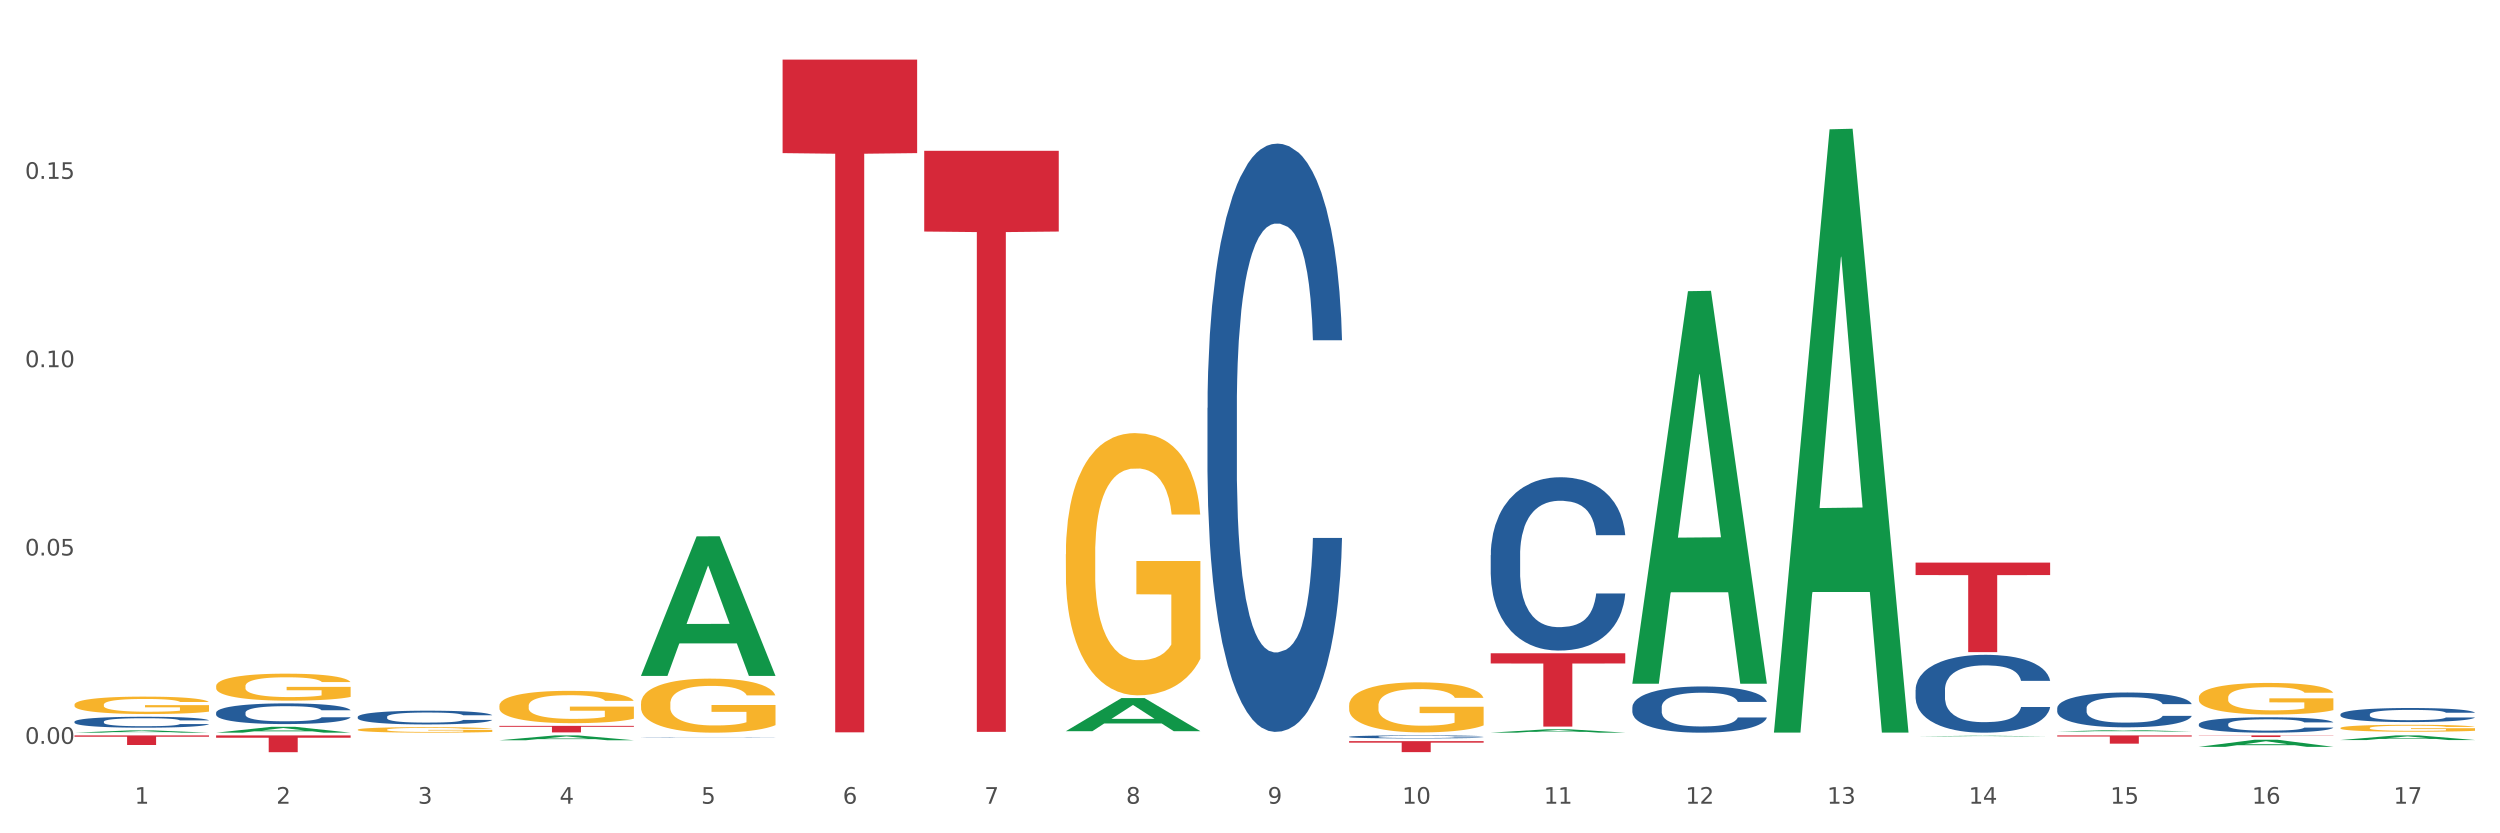 <?xml version="1.0" encoding="utf-8" standalone="no"?>
<!DOCTYPE svg PUBLIC "-//W3C//DTD SVG 1.1//EN"
  "http://www.w3.org/Graphics/SVG/1.1/DTD/svg11.dtd">
<svg xmlns:xlink="http://www.w3.org/1999/xlink" width="1080pt" height="360pt" viewBox="0 0 1080 360" xmlns="http://www.w3.org/2000/svg" version="1.1">
 <rect x="0" y="0" width="1080" height="360" fill="#333333" stroke="none"/>
 <defs>
  <style type="text/css">*{stroke-linejoin: round; stroke-linecap: butt}</style>
 </defs>
 <g id="figure_1">
  <g id="patch_1">
   <path d="M 0 360 
L 1080 360 
L 1080 0 
L 0 0 
z
" style="fill: #ffffff; stroke: #ffffff; stroke-linejoin: miter"/>
  </g>
  <g id="axes_1">
   <g id="matplotlib.axis_1">
    <g id="xtick_1">
     <g id="text_1">
      <!-- 1 -->
      <g style="fill: #4d4d4d" transform="translate(58.182 347.204) scale(0.096 -0.096)">
       <defs>
        <path id="DejaVuSans-31" d="M 794 531 
L 1825 531 
L 1825 4091 
L 703 3866 
L 703 4441 
L 1819 4666 
L 2450 4666 
L 2450 531 
L 3481 531 
L 3481 0 
L 794 0 
L 794 531 
z
" transform="scale(0.016)"/>
       </defs>
       <use xlink:href="#DejaVuSans-31"/>
      </g>
     </g>
    </g>
    <g id="xtick_2">
     <g id="text_2">
      <!-- 2 -->
      <g style="fill: #4d4d4d" transform="translate(119.364 347.204) scale(0.096 -0.096)">
       <defs>
        <path id="DejaVuSans-32" d="M 1228 531 
L 3431 531 
L 3431 0 
L 469 0 
L 469 531 
Q 828 903 1448 1529 
Q 2069 2156 2228 2338 
Q 2531 2678 2651 2914 
Q 2772 3150 2772 3378 
Q 2772 3750 2511 3984 
Q 2250 4219 1831 4219 
Q 1534 4219 1204 4116 
Q 875 4013 500 3803 
L 500 4441 
Q 881 4594 1212 4672 
Q 1544 4750 1819 4750 
Q 2544 4750 2975 4387 
Q 3406 4025 3406 3419 
Q 3406 3131 3298 2873 
Q 3191 2616 2906 2266 
Q 2828 2175 2409 1742 
Q 1991 1309 1228 531 
z
" transform="scale(0.016)"/>
       </defs>
       <use xlink:href="#DejaVuSans-32"/>
      </g>
     </g>
    </g>
    <g id="xtick_3">
     <g id="text_3">
      <!-- 3 -->
      <g style="fill: #4d4d4d" transform="translate(180.545 347.204) scale(0.096 -0.096)">
       <defs>
        <path id="DejaVuSans-33" d="M 2597 2516 
Q 3050 2419 3304 2112 
Q 3559 1806 3559 1356 
Q 3559 666 3084 287 
Q 2609 -91 1734 -91 
Q 1441 -91 1130 -33 
Q 819 25 488 141 
L 488 750 
Q 750 597 1062 519 
Q 1375 441 1716 441 
Q 2309 441 2620 675 
Q 2931 909 2931 1356 
Q 2931 1769 2642 2001 
Q 2353 2234 1838 2234 
L 1294 2234 
L 1294 2753 
L 1863 2753 
Q 2328 2753 2575 2939 
Q 2822 3125 2822 3475 
Q 2822 3834 2567 4026 
Q 2313 4219 1838 4219 
Q 1578 4219 1281 4162 
Q 984 4106 628 3988 
L 628 4550 
Q 988 4650 1302 4700 
Q 1616 4750 1894 4750 
Q 2613 4750 3031 4423 
Q 3450 4097 3450 3541 
Q 3450 3153 3228 2886 
Q 3006 2619 2597 2516 
z
" transform="scale(0.016)"/>
       </defs>
       <use xlink:href="#DejaVuSans-33"/>
      </g>
     </g>
    </g>
    <g id="xtick_4">
     <g id="text_4">
      <!-- 4 -->
      <g style="fill: #4d4d4d" transform="translate(241.726 347.204) scale(0.096 -0.096)">
       <defs>
        <path id="DejaVuSans-34" d="M 2419 4116 
L 825 1625 
L 2419 1625 
L 2419 4116 
z
M 2253 4666 
L 3047 4666 
L 3047 1625 
L 3713 1625 
L 3713 1100 
L 3047 1100 
L 3047 0 
L 2419 0 
L 2419 1100 
L 313 1100 
L 313 1709 
L 2253 4666 
z
" transform="scale(0.016)"/>
       </defs>
       <use xlink:href="#DejaVuSans-34"/>
      </g>
     </g>
    </g>
    <g id="xtick_5">
     <g id="text_5">
      <!-- 5 -->
      <g style="fill: #4d4d4d" transform="translate(302.908 347.204) scale(0.096 -0.096)">
       <defs>
        <path id="DejaVuSans-35" d="M 691 4666 
L 3169 4666 
L 3169 4134 
L 1269 4134 
L 1269 2991 
Q 1406 3038 1543 3061 
Q 1681 3084 1819 3084 
Q 2600 3084 3056 2656 
Q 3513 2228 3513 1497 
Q 3513 744 3044 326 
Q 2575 -91 1722 -91 
Q 1428 -91 1123 -41 
Q 819 9 494 109 
L 494 744 
Q 775 591 1075 516 
Q 1375 441 1709 441 
Q 2250 441 2565 725 
Q 2881 1009 2881 1497 
Q 2881 1984 2565 2268 
Q 2250 2553 1709 2553 
Q 1456 2553 1204 2497 
Q 953 2441 691 2322 
L 691 4666 
z
" transform="scale(0.016)"/>
       </defs>
       <use xlink:href="#DejaVuSans-35"/>
      </g>
     </g>
    </g>
    <g id="xtick_6">
     <g id="text_6">
      <!-- 6 -->
      <g style="fill: #4d4d4d" transform="translate(364.089 347.204) scale(0.096 -0.096)">
       <defs>
        <path id="DejaVuSans-36" d="M 2113 2584 
Q 1688 2584 1439 2293 
Q 1191 2003 1191 1497 
Q 1191 994 1439 701 
Q 1688 409 2113 409 
Q 2538 409 2786 701 
Q 3034 994 3034 1497 
Q 3034 2003 2786 2293 
Q 2538 2584 2113 2584 
z
M 3366 4563 
L 3366 3988 
Q 3128 4100 2886 4159 
Q 2644 4219 2406 4219 
Q 1781 4219 1451 3797 
Q 1122 3375 1075 2522 
Q 1259 2794 1537 2939 
Q 1816 3084 2150 3084 
Q 2853 3084 3261 2657 
Q 3669 2231 3669 1497 
Q 3669 778 3244 343 
Q 2819 -91 2113 -91 
Q 1303 -91 875 529 
Q 447 1150 447 2328 
Q 447 3434 972 4092 
Q 1497 4750 2381 4750 
Q 2619 4750 2861 4703 
Q 3103 4656 3366 4563 
z
" transform="scale(0.016)"/>
       </defs>
       <use xlink:href="#DejaVuSans-36"/>
      </g>
     </g>
    </g>
    <g id="xtick_7">
     <g id="text_7">
      <!-- 7 -->
      <g style="fill: #4d4d4d" transform="translate(425.271 347.204) scale(0.096 -0.096)">
       <defs>
        <path id="DejaVuSans-37" d="M 525 4666 
L 3525 4666 
L 3525 4397 
L 1831 0 
L 1172 0 
L 2766 4134 
L 525 4134 
L 525 4666 
z
" transform="scale(0.016)"/>
       </defs>
       <use xlink:href="#DejaVuSans-37"/>
      </g>
     </g>
    </g>
    <g id="xtick_8">
     <g id="text_8">
      <!-- 8 -->
      <g style="fill: #4d4d4d" transform="translate(486.452 347.204) scale(0.096 -0.096)">
       <defs>
        <path id="DejaVuSans-38" d="M 2034 2216 
Q 1584 2216 1326 1975 
Q 1069 1734 1069 1313 
Q 1069 891 1326 650 
Q 1584 409 2034 409 
Q 2484 409 2743 651 
Q 3003 894 3003 1313 
Q 3003 1734 2745 1975 
Q 2488 2216 2034 2216 
z
M 1403 2484 
Q 997 2584 770 2862 
Q 544 3141 544 3541 
Q 544 4100 942 4425 
Q 1341 4750 2034 4750 
Q 2731 4750 3128 4425 
Q 3525 4100 3525 3541 
Q 3525 3141 3298 2862 
Q 3072 2584 2669 2484 
Q 3125 2378 3379 2068 
Q 3634 1759 3634 1313 
Q 3634 634 3220 271 
Q 2806 -91 2034 -91 
Q 1263 -91 848 271 
Q 434 634 434 1313 
Q 434 1759 690 2068 
Q 947 2378 1403 2484 
z
M 1172 3481 
Q 1172 3119 1398 2916 
Q 1625 2713 2034 2713 
Q 2441 2713 2670 2916 
Q 2900 3119 2900 3481 
Q 2900 3844 2670 4047 
Q 2441 4250 2034 4250 
Q 1625 4250 1398 4047 
Q 1172 3844 1172 3481 
z
" transform="scale(0.016)"/>
       </defs>
       <use xlink:href="#DejaVuSans-38"/>
      </g>
     </g>
    </g>
    <g id="xtick_9">
     <g id="text_9">
      <!-- 9 -->
      <g style="fill: #4d4d4d" transform="translate(547.634 347.204) scale(0.096 -0.096)">
       <defs>
        <path id="DejaVuSans-39" d="M 703 97 
L 703 672 
Q 941 559 1184 500 
Q 1428 441 1663 441 
Q 2288 441 2617 861 
Q 2947 1281 2994 2138 
Q 2813 1869 2534 1725 
Q 2256 1581 1919 1581 
Q 1219 1581 811 2004 
Q 403 2428 403 3163 
Q 403 3881 828 4315 
Q 1253 4750 1959 4750 
Q 2769 4750 3195 4129 
Q 3622 3509 3622 2328 
Q 3622 1225 3098 567 
Q 2575 -91 1691 -91 
Q 1453 -91 1209 -44 
Q 966 3 703 97 
z
M 1959 2075 
Q 2384 2075 2632 2365 
Q 2881 2656 2881 3163 
Q 2881 3666 2632 3958 
Q 2384 4250 1959 4250 
Q 1534 4250 1286 3958 
Q 1038 3666 1038 3163 
Q 1038 2656 1286 2365 
Q 1534 2075 1959 2075 
z
" transform="scale(0.016)"/>
       </defs>
       <use xlink:href="#DejaVuSans-39"/>
      </g>
     </g>
    </g>
    <g id="xtick_10">
     <g id="text_10">
      <!-- 10 -->
      <g style="fill: #4d4d4d" transform="translate(605.761 347.204) scale(0.096 -0.096)">
       <defs>
        <path id="DejaVuSans-30" d="M 2034 4250 
Q 1547 4250 1301 3770 
Q 1056 3291 1056 2328 
Q 1056 1369 1301 889 
Q 1547 409 2034 409 
Q 2525 409 2770 889 
Q 3016 1369 3016 2328 
Q 3016 3291 2770 3770 
Q 2525 4250 2034 4250 
z
M 2034 4750 
Q 2819 4750 3233 4129 
Q 3647 3509 3647 2328 
Q 3647 1150 3233 529 
Q 2819 -91 2034 -91 
Q 1250 -91 836 529 
Q 422 1150 422 2328 
Q 422 3509 836 4129 
Q 1250 4750 2034 4750 
z
" transform="scale(0.016)"/>
       </defs>
       <use xlink:href="#DejaVuSans-31"/>
       <use xlink:href="#DejaVuSans-30" transform="translate(63.623 0)"/>
      </g>
     </g>
    </g>
    <g id="xtick_11">
     <g id="text_11">
      <!-- 11 -->
      <g style="fill: #4d4d4d" transform="translate(666.942 347.204) scale(0.096 -0.096)">
       <use xlink:href="#DejaVuSans-31"/>
       <use xlink:href="#DejaVuSans-31" transform="translate(63.623 0)"/>
      </g>
     </g>
    </g>
    <g id="xtick_12">
     <g id="text_12">
      <!-- 12 -->
      <g style="fill: #4d4d4d" transform="translate(728.124 347.204) scale(0.096 -0.096)">
       <use xlink:href="#DejaVuSans-31"/>
       <use xlink:href="#DejaVuSans-32" transform="translate(63.623 0)"/>
      </g>
     </g>
    </g>
    <g id="xtick_13">
     <g id="text_13">
      <!-- 13 -->
      <g style="fill: #4d4d4d" transform="translate(789.305 347.204) scale(0.096 -0.096)">
       <use xlink:href="#DejaVuSans-31"/>
       <use xlink:href="#DejaVuSans-33" transform="translate(63.623 0)"/>
      </g>
     </g>
    </g>
    <g id="xtick_14">
     <g id="text_14">
      <!-- 14 -->
      <g style="fill: #4d4d4d" transform="translate(850.487 347.204) scale(0.096 -0.096)">
       <use xlink:href="#DejaVuSans-31"/>
       <use xlink:href="#DejaVuSans-34" transform="translate(63.623 0)"/>
      </g>
     </g>
    </g>
    <g id="xtick_15">
     <g id="text_15">
      <!-- 15 -->
      <g style="fill: #4d4d4d" transform="translate(911.668 347.204) scale(0.096 -0.096)">
       <use xlink:href="#DejaVuSans-31"/>
       <use xlink:href="#DejaVuSans-35" transform="translate(63.623 0)"/>
      </g>
     </g>
    </g>
    <g id="xtick_16">
     <g id="text_16">
      <!-- 16 -->
      <g style="fill: #4d4d4d" transform="translate(972.849 347.204) scale(0.096 -0.096)">
       <use xlink:href="#DejaVuSans-31"/>
       <use xlink:href="#DejaVuSans-36" transform="translate(63.623 0)"/>
      </g>
     </g>
    </g>
    <g id="xtick_17">
     <g id="text_17">
      <!-- 17 -->
      <g style="fill: #4d4d4d" transform="translate(1034.031 347.204) scale(0.096 -0.096)">
       <use xlink:href="#DejaVuSans-31"/>
       <use xlink:href="#DejaVuSans-37" transform="translate(63.623 0)"/>
      </g>
     </g>
    </g>
    <g id="xtick_18"/>
    <g id="xtick_19"/>
    <g id="xtick_20"/>
    <g id="xtick_21"/>
    <g id="xtick_22"/>
    <g id="xtick_23"/>
    <g id="xtick_24"/>
    <g id="xtick_25"/>
    <g id="xtick_26"/>
    <g id="xtick_27"/>
    <g id="xtick_28"/>
    <g id="xtick_29"/>
    <g id="xtick_30"/>
    <g id="xtick_31"/>
    <g id="xtick_32"/>
    <g id="xtick_33"/>
   </g>
   <g id="matplotlib.axis_2">
    <g id="ytick_1">
     <g id="text_18">
      <!-- 0.00 -->
      <g style="fill: #4d4d4d" transform="translate(10.8 321.336) scale(0.096 -0.096)">
       <defs>
        <path id="DejaVuSans-2e" d="M 684 794 
L 1344 794 
L 1344 0 
L 684 0 
L 684 794 
z
" transform="scale(0.016)"/>
       </defs>
       <use xlink:href="#DejaVuSans-30"/>
       <use xlink:href="#DejaVuSans-2e" transform="translate(63.623 0)"/>
       <use xlink:href="#DejaVuSans-30" transform="translate(95.41 0)"/>
       <use xlink:href="#DejaVuSans-30" transform="translate(159.033 0)"/>
      </g>
     </g>
    </g>
    <g id="ytick_2">
     <g id="text_19">
      <!-- 0.05 -->
      <g style="fill: #4d4d4d" transform="translate(10.8 239.977) scale(0.096 -0.096)">
       <use xlink:href="#DejaVuSans-30"/>
       <use xlink:href="#DejaVuSans-2e" transform="translate(63.623 0)"/>
       <use xlink:href="#DejaVuSans-30" transform="translate(95.41 0)"/>
       <use xlink:href="#DejaVuSans-35" transform="translate(159.033 0)"/>
      </g>
     </g>
    </g>
    <g id="ytick_3">
     <g id="text_20">
      <!-- 0.10 -->
      <g style="fill: #4d4d4d" transform="translate(10.8 158.618) scale(0.096 -0.096)">
       <use xlink:href="#DejaVuSans-30"/>
       <use xlink:href="#DejaVuSans-2e" transform="translate(63.623 0)"/>
       <use xlink:href="#DejaVuSans-31" transform="translate(95.41 0)"/>
       <use xlink:href="#DejaVuSans-30" transform="translate(159.033 0)"/>
      </g>
     </g>
    </g>
    <g id="ytick_4">
     <g id="text_21">
      <!-- 0.15 -->
      <g style="fill: #4d4d4d" transform="translate(10.8 77.26) scale(0.096 -0.096)">
       <use xlink:href="#DejaVuSans-30"/>
       <use xlink:href="#DejaVuSans-2e" transform="translate(63.623 0)"/>
       <use xlink:href="#DejaVuSans-31" transform="translate(95.41 0)"/>
       <use xlink:href="#DejaVuSans-35" transform="translate(159.033 0)"/>
      </g>
     </g>
    </g>
    <g id="ytick_5"/>
    <g id="ytick_6"/>
    <g id="ytick_7"/>
    <g id="ytick_8"/>
   </g>
   <g id="PolyCollection_1">
    <path d="M 32.175 316.519 
L 32.235 316.518 
L 56.203 315.531 
L 66.15 315.53 
L 90.297 316.521 
L 78.793 316.521 
L 73.58 316.29 
L 48.833 316.29 
L 48.653 316.294 
L 43.62 316.521 
L 32.175 316.521 
L 32.175 316.519 
L 51.949 316.152 
L 70.464 316.151 
L 61.296 315.741 
L 61.176 315.739 
L 61.056 315.742 
L 51.889 316.151 
L 51.949 316.152 
L 32.175 316.519 
z
" clip-path="url(#pd679423c8c)" style="fill: #109648"/>
    <path d="M 93.356 316.516 
L 93.416 316.513 
L 117.384 313.967 
L 127.331 313.965 
L 151.479 316.521 
L 139.974 316.521 
L 134.761 315.925 
L 110.014 315.925 
L 109.834 315.935 
L 104.801 316.521 
L 93.356 316.521 
L 93.356 316.516 
L 113.13 315.57 
L 131.645 315.568 
L 122.478 314.509 
L 122.358 314.505 
L 122.238 314.512 
L 113.07 315.568 
L 113.13 315.57 
L 93.356 316.516 
z
" clip-path="url(#pd679423c8c)" style="fill: #109648"/>
    <path d="M 1011.078 314.496 
L 1011.146 314.494 
L 1011.146 314.395 
L 1011.284 314.309 
L 1011.97 314.103 
L 1012.999 313.933 
L 1013.754 313.842 
L 1014.509 313.768 
L 1015.401 313.694 
L 1016.499 313.617 
L 1018.489 313.504 
L 1019.724 313.447 
L 1021.234 313.386 
L 1023.978 313.298 
L 1025.969 313.249 
L 1028.027 313.208 
L 1031.39 313.158 
L 1033.585 313.136 
L 1035.919 313.12 
L 1038.732 313.109 
L 1040.859 313.106 
L 1045.526 313.114 
L 1049.506 313.139 
L 1051.427 313.158 
L 1053.897 313.191 
L 1055.201 313.213 
L 1057.328 313.257 
L 1059.524 313.315 
L 1061.034 313.364 
L 1063.299 313.458 
L 1065.014 313.551 
L 1066.592 313.666 
L 1067.416 313.746 
L 1068.033 313.82 
L 1068.582 313.906 
L 1069.131 314.04 
L 1056.78 314.04 
L 1056.299 313.944 
L 1055.544 313.853 
L 1054.446 313.765 
L 1053.486 313.71 
L 1051.839 313.642 
L 1050.329 313.598 
L 1048.751 313.565 
L 1046.829 313.537 
L 1045.32 313.524 
L 1043.192 313.513 
L 1039.007 313.515 
L 1036.193 313.537 
L 1034.272 313.565 
L 1033.037 313.59 
L 1031.939 313.617 
L 1030.703 313.655 
L 1029.262 313.713 
L 1028.233 313.765 
L 1027.204 313.831 
L 1026.38 313.897 
L 1025.625 313.974 
L 1025.008 314.057 
L 1024.527 314.142 
L 1024.116 314.246 
L 1023.773 314.419 
L 1023.773 314.796 
L 1023.91 314.881 
L 1024.253 314.994 
L 1024.665 315.079 
L 1025.351 315.181 
L 1025.969 315.249 
L 1027.135 315.348 
L 1028.439 315.431 
L 1029.468 315.483 
L 1030.498 315.527 
L 1032.282 315.587 
L 1034.272 315.637 
L 1035.987 315.667 
L 1038.32 315.694 
L 1039.899 315.705 
L 1041.271 315.711 
L 1044.634 315.711 
L 1047.035 315.703 
L 1049.712 315.683 
L 1051.77 315.659 
L 1053.486 315.629 
L 1055.407 315.579 
L 1056.642 315.532 
L 1056.642 314.958 
L 1041.546 314.955 
L 1041.546 314.573 
L 1069.2 314.573 
L 1069.2 315.694 
L 1068.033 315.752 
L 1066.73 315.804 
L 1065.357 315.851 
L 1063.299 315.909 
L 1060.828 315.964 
L 1058.632 316.002 
L 1056.299 316.035 
L 1053.554 316.065 
L 1049.986 316.093 
L 1047.79 316.104 
L 1045.045 316.112 
L 1041.82 316.115 
L 1039.007 316.109 
L 1036.262 316.096 
L 1033.38 316.071 
L 1030.566 316.035 
L 1028.439 315.999 
L 1026.312 315.956 
L 1024.047 315.898 
L 1022.263 315.843 
L 1020.891 315.793 
L 1019.381 315.73 
L 1017.734 315.648 
L 1016.499 315.574 
L 1015.401 315.497 
L 1014.234 315.398 
L 1013.411 315.312 
L 1012.587 315.205 
L 1012.107 315.126 
L 1011.558 315.002 
L 1011.146 314.829 
L 1011.078 314.496 
z
" clip-path="url(#pd679423c8c)" style="fill: #f7b32b"/>
    <path d="M 93.356 307.877 
L 93.425 307.869 
L 93.425 307.641 
L 93.631 307.331 
L 94.387 306.759 
L 95.349 306.327 
L 96.998 305.821 
L 97.891 305.609 
L 99.059 305.372 
L 101.463 304.989 
L 104.211 304.663 
L 106.135 304.483 
L 107.578 304.369 
L 110.807 304.165 
L 112.662 304.075 
L 114.585 304.002 
L 116.234 303.953 
L 118.982 303.896 
L 121.181 303.871 
L 123.723 303.863 
L 125.853 303.871 
L 128.67 303.904 
L 132.792 304.002 
L 134.372 304.059 
L 136.502 304.157 
L 138.7 304.287 
L 140.486 304.418 
L 142.547 304.606 
L 144.677 304.85 
L 146.738 305.16 
L 148.181 305.446 
L 149.349 305.748 
L 150.38 306.115 
L 151.135 306.515 
L 151.479 306.849 
L 138.906 306.849 
L 138.563 306.547 
L 137.876 306.221 
L 137.189 306.001 
L 136.433 305.821 
L 135.265 305.617 
L 134.234 305.487 
L 132.517 305.332 
L 130.937 305.234 
L 129.631 305.177 
L 128.051 305.128 
L 124.685 305.079 
L 122.28 305.079 
L 120.769 305.095 
L 118.914 305.136 
L 117.334 305.193 
L 115.479 305.291 
L 114.036 305.397 
L 112.593 305.536 
L 111.769 305.634 
L 110.532 305.813 
L 109.708 305.96 
L 108.608 306.213 
L 107.99 306.392 
L 106.891 306.857 
L 106.41 307.2 
L 106.204 307.437 
L 106.066 307.698 
L 106.066 308.97 
L 106.479 309.542 
L 106.822 309.786 
L 107.372 310.064 
L 108.402 310.423 
L 109.914 310.774 
L 111.494 311.026 
L 112.799 311.182 
L 114.036 311.296 
L 115.273 311.385 
L 116.784 311.467 
L 118.021 311.516 
L 119.876 311.565 
L 122.074 311.589 
L 123.792 311.589 
L 127.295 311.549 
L 128.876 311.508 
L 130.387 311.451 
L 132.036 311.361 
L 133.341 311.263 
L 134.097 311.19 
L 135.334 311.035 
L 136.296 310.871 
L 137.12 310.684 
L 137.67 310.521 
L 138.288 310.276 
L 138.769 309.998 
L 138.906 309.852 
L 151.479 309.852 
L 151.204 310.145 
L 150.723 310.431 
L 149.761 310.814 
L 149.005 311.035 
L 147.838 311.304 
L 146.601 311.532 
L 144.883 311.785 
L 143.303 311.973 
L 141.654 312.136 
L 139.868 312.283 
L 136.639 312.487 
L 135.471 312.544 
L 132.998 312.642 
L 131.074 312.699 
L 128.257 312.756 
L 125.372 312.789 
L 122.349 312.797 
L 119.669 312.781 
L 116.715 312.732 
L 114.86 312.683 
L 112.799 312.609 
L 110.395 312.495 
L 108.127 312.356 
L 105.998 312.193 
L 104.005 312.006 
L 102.15 311.793 
L 99.746 311.443 
L 97.959 311.1 
L 96.654 310.782 
L 95.761 310.512 
L 94.868 310.17 
L 94.387 309.933 
L 93.631 309.362 
L 93.356 308.832 
L 93.356 307.877 
z
" clip-path="url(#pd679423c8c)" style="fill: #255c99"/>
    <path d="M 32.175 311.758 
L 32.244 311.754 
L 32.244 311.633 
L 32.45 311.469 
L 33.206 311.167 
L 34.167 310.938 
L 35.816 310.67 
L 36.709 310.558 
L 37.877 310.433 
L 40.282 310.23 
L 43.03 310.057 
L 44.954 309.962 
L 46.396 309.901 
L 49.625 309.793 
L 51.48 309.746 
L 53.404 309.707 
L 55.053 309.681 
L 57.801 309.651 
L 60 309.638 
L 62.542 309.634 
L 64.671 309.638 
L 67.488 309.655 
L 71.61 309.707 
L 73.19 309.737 
L 75.32 309.789 
L 77.519 309.858 
L 79.305 309.927 
L 81.366 310.027 
L 83.496 310.156 
L 85.557 310.32 
L 87 310.471 
L 88.168 310.631 
L 89.198 310.826 
L 89.954 311.037 
L 90.297 311.214 
L 77.725 311.214 
L 77.381 311.054 
L 76.694 310.882 
L 76.007 310.765 
L 75.251 310.67 
L 74.084 310.562 
L 73.053 310.493 
L 71.335 310.411 
L 69.755 310.359 
L 68.45 310.329 
L 66.87 310.303 
L 63.503 310.277 
L 61.099 310.277 
L 59.587 310.286 
L 57.732 310.307 
L 56.152 310.338 
L 54.297 310.389 
L 52.854 310.445 
L 51.412 310.519 
L 50.587 310.571 
L 49.351 310.666 
L 48.526 310.743 
L 47.427 310.877 
L 46.809 310.972 
L 45.709 311.218 
L 45.228 311.4 
L 45.022 311.525 
L 44.885 311.663 
L 44.885 312.337 
L 45.297 312.639 
L 45.641 312.769 
L 46.19 312.916 
L 47.221 313.106 
L 48.732 313.291 
L 50.312 313.425 
L 51.618 313.507 
L 52.854 313.568 
L 54.091 313.615 
L 55.603 313.658 
L 56.839 313.684 
L 58.694 313.71 
L 60.893 313.723 
L 62.61 313.723 
L 66.114 313.701 
L 67.694 313.68 
L 69.206 313.65 
L 70.855 313.602 
L 72.16 313.55 
L 72.916 313.511 
L 74.152 313.429 
L 75.114 313.343 
L 75.939 313.244 
L 76.488 313.157 
L 77.106 313.028 
L 77.587 312.881 
L 77.725 312.803 
L 90.297 312.803 
L 90.023 312.959 
L 89.542 313.11 
L 88.58 313.313 
L 87.824 313.429 
L 86.656 313.572 
L 85.419 313.693 
L 83.702 313.827 
L 82.122 313.926 
L 80.473 314.012 
L 78.687 314.09 
L 75.458 314.198 
L 74.29 314.228 
L 71.816 314.28 
L 69.893 314.31 
L 67.076 314.341 
L 64.19 314.358 
L 61.167 314.362 
L 58.488 314.354 
L 55.534 314.328 
L 53.679 314.302 
L 51.618 314.263 
L 49.213 314.202 
L 46.946 314.129 
L 44.816 314.043 
L 42.824 313.943 
L 40.969 313.831 
L 38.564 313.645 
L 36.778 313.464 
L 35.473 313.296 
L 34.58 313.153 
L 33.686 312.972 
L 33.206 312.846 
L 32.45 312.544 
L 32.175 312.263 
L 32.175 311.758 
z
" clip-path="url(#pd679423c8c)" style="fill: #255c99"/>
    <path d="M 215.719 319.789 
L 215.779 319.787 
L 239.747 317.69 
L 249.694 317.688 
L 273.842 319.793 
L 262.337 319.793 
L 257.124 319.303 
L 232.377 319.303 
L 232.197 319.311 
L 227.164 319.793 
L 215.719 319.793 
L 215.719 319.789 
L 235.493 319.01 
L 254.008 319.008 
L 244.84 318.137 
L 244.72 318.133 
L 244.601 318.139 
L 235.433 319.008 
L 235.493 319.01 
L 215.719 319.789 
z
" clip-path="url(#pd679423c8c)" style="fill: #109648"/>
    <path d="M 1011.078 308.587 
L 1011.146 308.582 
L 1011.146 308.426 
L 1011.352 308.215 
L 1012.108 307.826 
L 1013.07 307.531 
L 1014.719 307.187 
L 1015.612 307.042 
L 1016.78 306.881 
L 1019.185 306.62 
L 1021.933 306.398 
L 1023.856 306.275 
L 1025.299 306.198 
L 1028.528 306.059 
L 1030.383 305.998 
L 1032.307 305.948 
L 1033.956 305.914 
L 1036.704 305.875 
L 1038.902 305.859 
L 1041.444 305.853 
L 1043.574 305.859 
L 1046.391 305.881 
L 1050.513 305.948 
L 1052.093 305.987 
L 1054.223 306.053 
L 1056.421 306.142 
L 1058.208 306.231 
L 1060.269 306.359 
L 1062.398 306.526 
L 1064.46 306.737 
L 1065.902 306.931 
L 1067.07 307.137 
L 1068.101 307.387 
L 1068.856 307.659 
L 1069.2 307.887 
L 1056.627 307.887 
L 1056.284 307.681 
L 1055.597 307.459 
L 1054.91 307.309 
L 1054.154 307.187 
L 1052.986 307.048 
L 1051.956 306.959 
L 1050.238 306.853 
L 1048.658 306.787 
L 1047.353 306.748 
L 1045.772 306.714 
L 1042.406 306.681 
L 1040.001 306.681 
L 1038.49 306.692 
L 1036.635 306.72 
L 1035.055 306.759 
L 1033.2 306.826 
L 1031.757 306.898 
L 1030.314 306.992 
L 1029.49 307.059 
L 1028.253 307.181 
L 1027.429 307.281 
L 1026.33 307.454 
L 1025.711 307.576 
L 1024.612 307.893 
L 1024.131 308.126 
L 1023.925 308.287 
L 1023.788 308.465 
L 1023.788 309.332 
L 1024.2 309.721 
L 1024.543 309.888 
L 1025.093 310.077 
L 1026.124 310.321 
L 1027.635 310.56 
L 1029.215 310.732 
L 1030.52 310.838 
L 1031.757 310.916 
L 1032.994 310.977 
L 1034.505 311.032 
L 1035.742 311.066 
L 1037.597 311.099 
L 1039.795 311.116 
L 1041.513 311.116 
L 1045.017 311.088 
L 1046.597 311.06 
L 1048.108 311.021 
L 1049.757 310.96 
L 1051.063 310.893 
L 1051.818 310.843 
L 1053.055 310.738 
L 1054.017 310.627 
L 1054.841 310.499 
L 1055.391 310.388 
L 1056.009 310.221 
L 1056.49 310.032 
L 1056.627 309.932 
L 1069.2 309.932 
L 1068.925 310.132 
L 1068.444 310.327 
L 1067.482 310.588 
L 1066.727 310.738 
L 1065.559 310.921 
L 1064.322 311.077 
L 1062.605 311.249 
L 1061.024 311.377 
L 1059.376 311.488 
L 1057.589 311.588 
L 1054.36 311.727 
L 1053.192 311.766 
L 1050.719 311.833 
L 1048.795 311.871 
L 1045.979 311.91 
L 1043.093 311.933 
L 1040.07 311.938 
L 1037.391 311.927 
L 1034.437 311.894 
L 1032.582 311.86 
L 1030.52 311.81 
L 1028.116 311.733 
L 1025.849 311.638 
L 1023.719 311.527 
L 1021.727 311.399 
L 1019.872 311.255 
L 1017.467 311.016 
L 1015.681 310.782 
L 1014.375 310.566 
L 1013.482 310.382 
L 1012.589 310.149 
L 1012.108 309.988 
L 1011.352 309.599 
L 1011.078 309.237 
L 1011.078 308.587 
z
" clip-path="url(#pd679423c8c)" style="fill: #255c99"/>
    <path d="M 949.896 312.848 
L 949.965 312.842 
L 949.965 312.671 
L 950.171 312.44 
L 950.927 312.014 
L 951.889 311.691 
L 953.537 311.313 
L 954.431 311.155 
L 955.599 310.978 
L 958.003 310.692 
L 960.751 310.448 
L 962.675 310.314 
L 964.118 310.229 
L 967.347 310.077 
L 969.202 310.01 
L 971.125 309.955 
L 972.774 309.919 
L 975.522 309.876 
L 977.721 309.858 
L 980.263 309.852 
L 982.393 309.858 
L 985.209 309.882 
L 989.331 309.955 
L 990.912 309.998 
L 993.041 310.071 
L 995.24 310.168 
L 997.026 310.266 
L 999.087 310.406 
L 1001.217 310.589 
L 1003.278 310.82 
L 1004.721 311.033 
L 1005.889 311.258 
L 1006.919 311.533 
L 1007.675 311.831 
L 1008.019 312.081 
L 995.446 312.081 
L 995.103 311.855 
L 994.415 311.612 
L 993.728 311.447 
L 992.973 311.313 
L 991.805 311.161 
L 990.774 311.064 
L 989.057 310.948 
L 987.477 310.875 
L 986.171 310.832 
L 984.591 310.796 
L 981.225 310.759 
L 978.82 310.759 
L 977.309 310.771 
L 975.454 310.802 
L 973.873 310.844 
L 972.018 310.917 
L 970.576 310.997 
L 969.133 311.1 
L 968.309 311.173 
L 967.072 311.307 
L 966.247 311.417 
L 965.148 311.606 
L 964.53 311.74 
L 963.431 312.087 
L 962.95 312.343 
L 962.744 312.519 
L 962.606 312.714 
L 962.606 313.664 
L 963.018 314.091 
L 963.362 314.273 
L 963.912 314.48 
L 964.942 314.748 
L 966.454 315.01 
L 968.034 315.199 
L 969.339 315.315 
L 970.576 315.4 
L 971.812 315.467 
L 973.324 315.528 
L 974.56 315.564 
L 976.415 315.601 
L 978.614 315.619 
L 980.331 315.619 
L 983.835 315.589 
L 985.415 315.558 
L 986.927 315.516 
L 988.576 315.449 
L 989.881 315.376 
L 990.637 315.321 
L 991.873 315.205 
L 992.835 315.083 
L 993.66 314.943 
L 994.209 314.821 
L 994.828 314.639 
L 995.309 314.432 
L 995.446 314.322 
L 1008.019 314.322 
L 1007.744 314.541 
L 1007.263 314.754 
L 1006.301 315.041 
L 1005.545 315.205 
L 1004.377 315.406 
L 1003.141 315.577 
L 1001.423 315.765 
L 999.843 315.906 
L 998.194 316.027 
L 996.408 316.137 
L 993.179 316.289 
L 992.011 316.332 
L 989.538 316.405 
L 987.614 316.448 
L 984.797 316.49 
L 981.912 316.515 
L 978.889 316.521 
L 976.209 316.508 
L 973.255 316.472 
L 971.4 316.435 
L 969.339 316.381 
L 966.934 316.295 
L 964.667 316.192 
L 962.538 316.07 
L 960.545 315.93 
L 958.69 315.772 
L 956.286 315.51 
L 954.499 315.254 
L 953.194 315.016 
L 952.301 314.815 
L 951.408 314.56 
L 950.927 314.383 
L 950.171 313.957 
L 949.896 313.561 
L 949.896 312.848 
z
" clip-path="url(#pd679423c8c)" style="fill: #255c99"/>
    <path d="M 888.715 305.919 
L 888.784 305.906 
L 888.784 305.521 
L 888.99 304.999 
L 889.745 304.037 
L 890.707 303.308 
L 892.356 302.456 
L 893.249 302.099 
L 894.417 301.7 
L 896.822 301.055 
L 899.57 300.505 
L 901.493 300.202 
L 902.936 300.01 
L 906.165 299.667 
L 908.02 299.515 
L 909.944 299.392 
L 911.593 299.309 
L 914.341 299.213 
L 916.539 299.172 
L 919.081 299.158 
L 921.211 299.172 
L 924.028 299.227 
L 928.15 299.392 
L 929.73 299.488 
L 931.86 299.653 
L 934.058 299.873 
L 935.845 300.093 
L 937.906 300.409 
L 940.036 300.821 
L 942.097 301.343 
L 943.539 301.824 
L 944.707 302.333 
L 945.738 302.951 
L 946.494 303.624 
L 946.837 304.188 
L 934.265 304.188 
L 933.921 303.679 
L 933.234 303.13 
L 932.547 302.759 
L 931.791 302.456 
L 930.623 302.113 
L 929.593 301.893 
L 927.875 301.632 
L 926.295 301.467 
L 924.99 301.371 
L 923.41 301.288 
L 920.043 301.206 
L 917.639 301.206 
L 916.127 301.233 
L 914.272 301.302 
L 912.692 301.398 
L 910.837 301.563 
L 909.394 301.742 
L 907.952 301.975 
L 907.127 302.14 
L 905.89 302.443 
L 905.066 302.69 
L 903.967 303.116 
L 903.348 303.418 
L 902.249 304.202 
L 901.768 304.779 
L 901.562 305.177 
L 901.425 305.617 
L 901.425 307.761 
L 901.837 308.723 
L 902.181 309.135 
L 902.73 309.603 
L 903.761 310.207 
L 905.272 310.798 
L 906.852 311.224 
L 908.158 311.485 
L 909.394 311.678 
L 910.631 311.829 
L 912.142 311.966 
L 913.379 312.049 
L 915.234 312.131 
L 917.432 312.172 
L 919.15 312.172 
L 922.654 312.104 
L 924.234 312.035 
L 925.745 311.939 
L 927.394 311.788 
L 928.7 311.623 
L 929.455 311.499 
L 930.692 311.238 
L 931.654 310.963 
L 932.478 310.647 
L 933.028 310.372 
L 933.646 309.96 
L 934.127 309.493 
L 934.265 309.245 
L 946.837 309.245 
L 946.562 309.74 
L 946.081 310.221 
L 945.12 310.867 
L 944.364 311.238 
L 943.196 311.691 
L 941.959 312.076 
L 940.242 312.502 
L 938.662 312.818 
L 937.013 313.093 
L 935.226 313.341 
L 931.997 313.684 
L 930.829 313.78 
L 928.356 313.945 
L 926.433 314.041 
L 923.616 314.138 
L 920.73 314.193 
L 917.707 314.206 
L 915.028 314.179 
L 912.074 314.096 
L 910.219 314.014 
L 908.158 313.89 
L 905.753 313.698 
L 903.486 313.464 
L 901.356 313.189 
L 899.364 312.873 
L 897.509 312.516 
L 895.104 311.925 
L 893.318 311.348 
L 892.013 310.812 
L 891.119 310.358 
L 890.226 309.781 
L 889.745 309.383 
L 888.99 308.421 
L 888.715 307.527 
L 888.715 305.919 
z
" clip-path="url(#pd679423c8c)" style="fill: #255c99"/>
    <path d="M 827.533 297.994 
L 827.602 297.964 
L 827.602 297.103 
L 827.808 295.936 
L 828.564 293.785 
L 829.526 292.157 
L 831.175 290.252 
L 832.068 289.453 
L 833.236 288.562 
L 835.64 287.118 
L 838.388 285.889 
L 840.312 285.214 
L 841.755 284.783 
L 844.984 284.015 
L 846.839 283.677 
L 848.762 283.401 
L 850.411 283.217 
L 853.159 283.001 
L 855.358 282.909 
L 857.9 282.879 
L 860.03 282.909 
L 862.847 283.032 
L 866.969 283.401 
L 868.549 283.616 
L 870.679 283.985 
L 872.877 284.476 
L 874.663 284.968 
L 876.724 285.674 
L 878.854 286.596 
L 880.915 287.764 
L 882.358 288.839 
L 883.526 289.976 
L 884.557 291.358 
L 885.312 292.864 
L 885.656 294.123 
L 873.083 294.123 
L 872.74 292.987 
L 872.053 291.758 
L 871.366 290.928 
L 870.61 290.252 
L 869.442 289.484 
L 868.411 288.993 
L 866.694 288.409 
L 865.114 288.04 
L 863.808 287.825 
L 862.228 287.641 
L 858.862 287.456 
L 856.457 287.456 
L 854.946 287.518 
L 853.091 287.671 
L 851.511 287.886 
L 849.656 288.255 
L 848.213 288.655 
L 846.77 289.177 
L 845.946 289.546 
L 844.709 290.221 
L 843.885 290.774 
L 842.785 291.727 
L 842.167 292.403 
L 841.068 294.154 
L 840.587 295.444 
L 840.381 296.335 
L 840.243 297.319 
L 840.243 302.111 
L 840.656 304.262 
L 840.999 305.184 
L 841.549 306.228 
L 842.579 307.58 
L 844.091 308.901 
L 845.671 309.854 
L 846.976 310.437 
L 848.213 310.868 
L 849.45 311.206 
L 850.961 311.513 
L 852.198 311.697 
L 854.053 311.881 
L 856.251 311.974 
L 857.969 311.974 
L 861.472 311.82 
L 863.053 311.666 
L 864.564 311.451 
L 866.213 311.113 
L 867.518 310.745 
L 868.274 310.468 
L 869.511 309.884 
L 870.472 309.27 
L 871.297 308.563 
L 871.847 307.949 
L 872.465 307.027 
L 872.946 305.983 
L 873.083 305.43 
L 885.656 305.43 
L 885.381 306.536 
L 884.9 307.611 
L 883.938 309.055 
L 883.182 309.884 
L 882.015 310.898 
L 880.778 311.759 
L 879.06 312.711 
L 877.48 313.418 
L 875.831 314.032 
L 874.045 314.585 
L 870.816 315.353 
L 869.648 315.568 
L 867.175 315.937 
L 865.251 316.152 
L 862.434 316.367 
L 859.549 316.49 
L 856.526 316.521 
L 853.846 316.459 
L 850.892 316.275 
L 849.037 316.091 
L 846.976 315.814 
L 844.572 315.384 
L 842.304 314.862 
L 840.175 314.247 
L 838.182 313.54 
L 836.327 312.742 
L 833.923 311.421 
L 832.136 310.13 
L 830.831 308.932 
L 829.938 307.918 
L 829.045 306.628 
L 828.564 305.737 
L 827.808 303.586 
L 827.533 301.589 
L 827.533 297.994 
z
" clip-path="url(#pd679423c8c)" style="fill: #255c99"/>
    <path d="M 705.171 305.521 
L 705.239 305.502 
L 705.239 304.992 
L 705.445 304.298 
L 706.201 303.021 
L 707.163 302.055 
L 708.812 300.924 
L 709.705 300.449 
L 710.873 299.92 
L 713.277 299.063 
L 716.026 298.333 
L 717.949 297.932 
L 719.392 297.677 
L 722.621 297.221 
L 724.476 297.02 
L 726.4 296.856 
L 728.049 296.746 
L 730.797 296.619 
L 732.995 296.564 
L 735.537 296.546 
L 737.667 296.564 
L 740.484 296.637 
L 744.606 296.856 
L 746.186 296.983 
L 748.316 297.202 
L 750.514 297.494 
L 752.301 297.786 
L 754.362 298.206 
L 756.491 298.753 
L 758.552 299.446 
L 759.995 300.085 
L 761.163 300.759 
L 762.194 301.58 
L 762.949 302.474 
L 763.293 303.222 
L 750.72 303.222 
L 750.377 302.547 
L 749.69 301.818 
L 749.003 301.325 
L 748.247 300.924 
L 747.079 300.468 
L 746.049 300.176 
L 744.331 299.829 
L 742.751 299.61 
L 741.446 299.483 
L 739.865 299.373 
L 736.499 299.264 
L 734.094 299.264 
L 732.583 299.3 
L 730.728 299.391 
L 729.148 299.519 
L 727.293 299.738 
L 725.85 299.975 
L 724.407 300.285 
L 723.583 300.504 
L 722.346 300.905 
L 721.522 301.234 
L 720.423 301.799 
L 719.804 302.201 
L 718.705 303.24 
L 718.224 304.007 
L 718.018 304.536 
L 717.881 305.119 
L 717.881 307.965 
L 718.293 309.242 
L 718.636 309.789 
L 719.186 310.41 
L 720.216 311.212 
L 721.728 311.997 
L 723.308 312.562 
L 724.613 312.909 
L 725.85 313.164 
L 727.087 313.365 
L 728.598 313.547 
L 729.835 313.657 
L 731.69 313.766 
L 733.888 313.821 
L 735.606 313.821 
L 739.11 313.73 
L 740.69 313.638 
L 742.201 313.511 
L 743.85 313.31 
L 745.155 313.091 
L 745.911 312.927 
L 747.148 312.58 
L 748.11 312.216 
L 748.934 311.796 
L 749.484 311.431 
L 750.102 310.884 
L 750.583 310.264 
L 750.72 309.935 
L 763.293 309.935 
L 763.018 310.592 
L 762.537 311.23 
L 761.575 312.088 
L 760.82 312.58 
L 759.652 313.182 
L 758.415 313.693 
L 756.697 314.259 
L 755.117 314.678 
L 753.468 315.043 
L 751.682 315.371 
L 748.453 315.827 
L 747.285 315.955 
L 744.812 316.174 
L 742.888 316.302 
L 740.071 316.429 
L 737.186 316.502 
L 734.163 316.521 
L 731.484 316.484 
L 728.529 316.375 
L 726.674 316.265 
L 724.613 316.101 
L 722.209 315.846 
L 719.942 315.536 
L 717.812 315.171 
L 715.819 314.751 
L 713.965 314.277 
L 711.56 313.492 
L 709.774 312.726 
L 708.468 312.015 
L 707.575 311.413 
L 706.682 310.647 
L 706.201 310.118 
L 705.445 308.841 
L 705.171 307.655 
L 705.171 305.521 
z
" clip-path="url(#pd679423c8c)" style="fill: #255c99"/>
    <path d="M 643.989 239.814 
L 644.058 239.745 
L 644.058 237.83 
L 644.264 235.232 
L 645.02 230.444 
L 645.982 226.82 
L 647.63 222.58 
L 648.524 220.801 
L 649.691 218.818 
L 652.096 215.604 
L 654.844 212.868 
L 656.768 211.364 
L 658.211 210.406 
L 661.44 208.696 
L 663.295 207.944 
L 665.218 207.329 
L 666.867 206.918 
L 669.615 206.439 
L 671.814 206.234 
L 674.356 206.166 
L 676.485 206.234 
L 679.302 206.508 
L 683.424 207.329 
L 685.005 207.807 
L 687.134 208.628 
L 689.333 209.722 
L 691.119 210.816 
L 693.18 212.389 
L 695.31 214.441 
L 697.371 217.04 
L 698.814 219.434 
L 699.982 221.964 
L 701.012 225.042 
L 701.768 228.393 
L 702.112 231.197 
L 689.539 231.197 
L 689.195 228.666 
L 688.508 225.931 
L 687.821 224.084 
L 687.066 222.58 
L 685.898 220.87 
L 684.867 219.776 
L 683.15 218.476 
L 681.569 217.655 
L 680.264 217.177 
L 678.684 216.766 
L 675.318 216.356 
L 672.913 216.356 
L 671.401 216.493 
L 669.547 216.835 
L 667.966 217.313 
L 666.111 218.134 
L 664.669 219.023 
L 663.226 220.186 
L 662.401 221.007 
L 661.165 222.511 
L 660.34 223.742 
L 659.241 225.862 
L 658.623 227.367 
L 657.524 231.265 
L 657.043 234.137 
L 656.837 236.121 
L 656.699 238.309 
L 656.699 248.978 
L 657.111 253.765 
L 657.455 255.817 
L 658.004 258.142 
L 659.035 261.151 
L 660.546 264.092 
L 662.127 266.212 
L 663.432 267.512 
L 664.669 268.469 
L 665.905 269.222 
L 667.417 269.905 
L 668.653 270.316 
L 670.508 270.726 
L 672.707 270.931 
L 674.424 270.931 
L 677.928 270.589 
L 679.508 270.247 
L 681.02 269.769 
L 682.669 269.016 
L 683.974 268.196 
L 684.73 267.58 
L 685.966 266.281 
L 686.928 264.913 
L 687.753 263.34 
L 688.302 261.972 
L 688.921 259.92 
L 689.402 257.595 
L 689.539 256.364 
L 702.112 256.364 
L 701.837 258.826 
L 701.356 261.22 
L 700.394 264.434 
L 699.638 266.281 
L 698.47 268.538 
L 697.234 270.453 
L 695.516 272.573 
L 693.936 274.146 
L 692.287 275.513 
L 690.501 276.744 
L 687.272 278.454 
L 686.104 278.933 
L 683.631 279.754 
L 681.707 280.232 
L 678.89 280.711 
L 676.005 280.985 
L 672.982 281.053 
L 670.302 280.916 
L 667.348 280.506 
L 665.493 280.096 
L 663.432 279.48 
L 661.027 278.523 
L 658.76 277.36 
L 656.63 275.992 
L 654.638 274.419 
L 652.783 272.641 
L 650.378 269.7 
L 648.592 266.828 
L 647.287 264.161 
L 646.394 261.904 
L 645.501 259.031 
L 645.02 257.048 
L 644.264 252.261 
L 643.989 247.815 
L 643.989 239.814 
z
" clip-path="url(#pd679423c8c)" style="fill: #255c99"/>
    <path d="M 949.896 322.632 
L 949.956 322.629 
L 973.924 319.573 
L 983.871 319.57 
L 1008.019 322.638 
L 996.514 322.638 
L 991.301 321.923 
L 966.554 321.923 
L 966.374 321.935 
L 961.341 322.638 
L 949.896 322.638 
L 949.896 322.632 
L 969.67 321.497 
L 988.185 321.494 
L 979.017 320.224 
L 978.897 320.218 
L 978.778 320.227 
L 969.61 321.494 
L 969.67 321.497 
L 949.896 322.632 
z
" clip-path="url(#pd679423c8c)" style="fill: #109648"/>
    <path d="M 888.715 316.02 
L 888.775 316.019 
L 912.743 315.375 
L 922.689 315.374 
L 946.837 316.021 
L 935.333 316.021 
L 930.12 315.87 
L 905.373 315.87 
L 905.193 315.873 
L 900.16 316.021 
L 888.715 316.021 
L 888.715 316.02 
L 908.488 315.78 
L 927.004 315.78 
L 917.836 315.512 
L 917.716 315.511 
L 917.596 315.513 
L 908.428 315.78 
L 908.488 315.78 
L 888.715 316.02 
z
" clip-path="url(#pd679423c8c)" style="fill: #109648"/>
    <path d="M 827.533 318.136 
L 827.593 318.136 
L 851.561 317.844 
L 861.508 317.843 
L 885.656 318.137 
L 874.151 318.137 
L 868.938 318.069 
L 844.191 318.069 
L 844.011 318.07 
L 838.978 318.137 
L 827.533 318.137 
L 827.533 318.136 
L 847.307 318.028 
L 865.822 318.027 
L 856.654 317.906 
L 856.535 317.905 
L 856.415 317.906 
L 847.247 318.027 
L 847.307 318.028 
L 827.533 318.136 
z
" clip-path="url(#pd679423c8c)" style="fill: #109648"/>
    <path d="M 1011.078 319.693 
L 1011.138 319.691 
L 1035.106 317.69 
L 1045.052 317.688 
L 1069.2 319.697 
L 1057.695 319.697 
L 1052.482 319.229 
L 1027.735 319.229 
L 1027.556 319.237 
L 1022.522 319.697 
L 1011.078 319.697 
L 1011.078 319.693 
L 1030.851 318.95 
L 1049.366 318.948 
L 1040.199 318.116 
L 1040.079 318.113 
L 1039.959 318.118 
L 1030.791 318.948 
L 1030.851 318.95 
L 1011.078 319.693 
z
" clip-path="url(#pd679423c8c)" style="fill: #109648"/>
    <path d="M 276.901 291.881 
L 276.961 291.824 
L 300.929 231.71 
L 310.875 231.653 
L 335.023 291.994 
L 323.518 291.994 
L 318.305 277.943 
L 293.558 277.943 
L 293.379 278.169 
L 288.345 291.994 
L 276.901 291.994 
L 276.901 291.881 
L 296.674 269.557 
L 315.19 269.501 
L 306.022 244.514 
L 305.902 244.401 
L 305.782 244.571 
L 296.614 269.501 
L 296.674 269.557 
L 276.901 291.881 
z
" clip-path="url(#pd679423c8c)" style="fill: #109648"/>
    <path d="M 460.445 315.856 
L 460.505 315.843 
L 484.473 301.57 
L 494.42 301.557 
L 518.567 315.883 
L 507.063 315.883 
L 501.85 312.547 
L 477.103 312.547 
L 476.923 312.601 
L 471.89 315.883 
L 460.445 315.883 
L 460.445 315.856 
L 480.218 310.556 
L 498.734 310.543 
L 489.566 304.61 
L 489.446 304.583 
L 489.326 304.624 
L 480.159 310.543 
L 480.218 310.556 
L 460.445 315.856 
z
" clip-path="url(#pd679423c8c)" style="fill: #109648"/>
    <path d="M 643.989 316.501 
L 644.049 316.5 
L 668.017 315.056 
L 677.964 315.055 
L 702.112 316.504 
L 690.607 316.504 
L 685.394 316.166 
L 660.647 316.166 
L 660.467 316.172 
L 655.434 316.504 
L 643.989 316.504 
L 643.989 316.501 
L 663.763 315.965 
L 682.278 315.964 
L 673.11 315.364 
L 672.99 315.361 
L 672.871 315.365 
L 663.703 315.964 
L 663.763 315.965 
L 643.989 316.501 
z
" clip-path="url(#pd679423c8c)" style="fill: #109648"/>
    <path d="M 705.171 295.059 
L 705.23 294.9 
L 729.198 125.789 
L 739.145 125.629 
L 763.293 295.378 
L 751.788 295.378 
L 746.575 255.85 
L 721.828 255.85 
L 721.649 256.487 
L 716.615 295.378 
L 705.171 295.378 
L 705.171 295.059 
L 724.944 232.26 
L 743.459 232.101 
L 734.292 161.81 
L 734.172 161.492 
L 734.052 161.97 
L 724.884 232.101 
L 724.944 232.26 
L 705.171 295.059 
z
" clip-path="url(#pd679423c8c)" style="fill: #109648"/>
    <path d="M 766.352 315.991 
L 766.412 315.746 
L 790.38 55.859 
L 800.327 55.614 
L 824.474 316.48 
L 812.97 316.48 
L 807.757 255.734 
L 783.01 255.734 
L 782.83 256.714 
L 777.797 316.48 
L 766.352 316.48 
L 766.352 315.991 
L 786.126 219.482 
L 804.641 219.237 
L 795.473 111.216 
L 795.353 110.726 
L 795.233 111.461 
L 786.066 219.237 
L 786.126 219.482 
L 766.352 315.991 
z
" clip-path="url(#pd679423c8c)" style="fill: #109648"/>
    <path d="M 521.626 176.228 
L 521.695 175.996 
L 521.695 169.497 
L 521.901 160.677 
L 522.657 144.43 
L 523.619 132.129 
L 525.268 117.739 
L 526.161 111.705 
L 527.329 104.974 
L 529.733 94.065 
L 532.481 84.781 
L 534.405 79.675 
L 535.848 76.426 
L 539.077 70.623 
L 540.932 68.07 
L 542.855 65.981 
L 544.504 64.589 
L 547.252 62.964 
L 549.451 62.268 
L 551.993 62.036 
L 554.123 62.268 
L 556.939 63.196 
L 561.062 65.981 
L 562.642 67.606 
L 564.772 70.391 
L 566.97 74.105 
L 568.756 77.818 
L 570.817 83.157 
L 572.947 90.12 
L 575.008 98.939 
L 576.451 107.063 
L 577.619 115.65 
L 578.649 126.095 
L 579.405 137.468 
L 579.749 146.984 
L 567.176 146.984 
L 566.833 138.396 
L 566.146 129.112 
L 565.459 122.845 
L 564.703 117.739 
L 563.535 111.937 
L 562.504 108.223 
L 560.787 103.813 
L 559.207 101.028 
L 557.901 99.403 
L 556.321 98.011 
L 552.955 96.618 
L 550.55 96.618 
L 549.039 97.083 
L 547.184 98.243 
L 545.604 99.868 
L 543.749 102.653 
L 542.306 105.67 
L 540.863 109.616 
L 540.039 112.401 
L 538.802 117.507 
L 537.978 121.685 
L 536.878 128.88 
L 536.26 133.986 
L 535.161 147.216 
L 534.68 156.964 
L 534.474 163.695 
L 534.336 171.122 
L 534.336 207.329 
L 534.749 223.576 
L 535.092 230.539 
L 535.642 238.43 
L 536.672 248.642 
L 538.184 258.623 
L 539.764 265.818 
L 541.069 270.228 
L 542.306 273.477 
L 543.542 276.03 
L 545.054 278.351 
L 546.291 279.744 
L 548.146 281.136 
L 550.344 281.833 
L 552.062 281.833 
L 555.565 280.672 
L 557.146 279.512 
L 558.657 277.887 
L 560.306 275.334 
L 561.611 272.549 
L 562.367 270.46 
L 563.604 266.05 
L 564.565 261.408 
L 565.39 256.07 
L 565.939 251.428 
L 566.558 244.465 
L 567.039 236.573 
L 567.176 232.396 
L 579.749 232.396 
L 579.474 240.751 
L 578.993 248.875 
L 578.031 259.783 
L 577.275 266.05 
L 576.107 273.709 
L 574.871 280.208 
L 573.153 287.403 
L 571.573 292.741 
L 569.924 297.383 
L 568.138 301.561 
L 564.909 307.363 
L 563.741 308.988 
L 561.268 311.773 
L 559.344 313.398 
L 556.527 315.023 
L 553.642 315.951 
L 550.619 316.183 
L 547.939 315.719 
L 544.985 314.326 
L 543.13 312.934 
L 541.069 310.845 
L 538.665 307.595 
L 536.397 303.65 
L 534.268 299.008 
L 532.275 293.67 
L 530.42 287.635 
L 528.016 277.655 
L 526.229 267.907 
L 524.924 258.855 
L 524.031 251.196 
L 523.138 241.447 
L 522.657 234.717 
L 521.901 218.47 
L 521.626 203.383 
L 521.626 176.228 
z
" clip-path="url(#pd679423c8c)" style="fill: #255c99"/>
    <path d="M 276.901 318.567 
L 276.969 318.567 
L 276.969 318.563 
L 277.175 318.558 
L 277.931 318.549 
L 278.893 318.542 
L 280.542 318.534 
L 281.435 318.531 
L 282.603 318.527 
L 285.008 318.521 
L 287.756 318.516 
L 289.679 318.513 
L 291.122 318.511 
L 294.351 318.508 
L 296.206 318.506 
L 298.13 318.505 
L 299.779 318.505 
L 302.527 318.504 
L 304.725 318.503 
L 307.267 318.503 
L 309.397 318.503 
L 312.214 318.504 
L 316.336 318.505 
L 317.916 318.506 
L 320.046 318.508 
L 322.244 318.51 
L 324.031 318.512 
L 326.092 318.515 
L 328.221 318.519 
L 330.283 318.524 
L 331.725 318.528 
L 332.893 318.533 
L 333.924 318.539 
L 334.679 318.545 
L 335.023 318.551 
L 322.45 318.551 
L 322.107 318.546 
L 321.42 318.541 
L 320.733 318.537 
L 319.977 318.534 
L 318.809 318.531 
L 317.779 318.529 
L 316.061 318.526 
L 314.481 318.525 
L 313.176 318.524 
L 311.595 318.523 
L 308.229 318.522 
L 305.824 318.522 
L 304.313 318.523 
L 302.458 318.523 
L 300.878 318.524 
L 299.023 318.526 
L 297.58 318.528 
L 296.137 318.53 
L 295.313 318.531 
L 294.076 318.534 
L 293.252 318.536 
L 292.153 318.54 
L 291.534 318.543 
L 290.435 318.551 
L 289.954 318.556 
L 289.748 318.56 
L 289.611 318.564 
L 289.611 318.584 
L 290.023 318.593 
L 290.366 318.597 
L 290.916 318.602 
L 291.947 318.607 
L 293.458 318.613 
L 295.038 318.617 
L 296.343 318.619 
L 297.58 318.621 
L 298.817 318.623 
L 300.328 318.624 
L 301.565 318.625 
L 303.42 318.626 
L 305.618 318.626 
L 307.336 318.626 
L 310.84 318.625 
L 312.42 318.625 
L 313.931 318.624 
L 315.58 318.622 
L 316.886 318.621 
L 317.641 318.62 
L 318.878 318.617 
L 319.84 318.615 
L 320.664 318.612 
L 321.214 318.609 
L 321.832 318.605 
L 322.313 318.601 
L 322.45 318.598 
L 335.023 318.598 
L 334.748 318.603 
L 334.267 318.608 
L 333.305 318.614 
L 332.55 318.617 
L 331.382 318.621 
L 330.145 318.625 
L 328.428 318.629 
L 326.847 318.632 
L 325.199 318.635 
L 323.412 318.637 
L 320.183 318.64 
L 319.015 318.641 
L 316.542 318.643 
L 314.618 318.644 
L 311.802 318.644 
L 308.916 318.645 
L 305.893 318.645 
L 303.214 318.645 
L 300.26 318.644 
L 298.405 318.643 
L 296.343 318.642 
L 293.939 318.64 
L 291.672 318.638 
L 289.542 318.636 
L 287.55 318.633 
L 285.695 318.629 
L 283.29 318.624 
L 281.504 318.618 
L 280.198 318.613 
L 279.305 318.609 
L 278.412 318.603 
L 277.931 318.6 
L 277.175 318.591 
L 276.901 318.582 
L 276.901 318.567 
z
" clip-path="url(#pd679423c8c)" style="fill: #255c99"/>
    <path d="M 154.538 309.684 
L 154.607 309.678 
L 154.607 309.526 
L 154.813 309.32 
L 155.568 308.939 
L 156.53 308.651 
L 158.179 308.315 
L 159.072 308.173 
L 160.24 308.016 
L 162.645 307.76 
L 165.393 307.543 
L 167.317 307.423 
L 168.759 307.347 
L 171.988 307.211 
L 173.843 307.152 
L 175.767 307.103 
L 177.416 307.07 
L 180.164 307.032 
L 182.362 307.016 
L 184.904 307.01 
L 187.034 307.016 
L 189.851 307.038 
L 193.973 307.103 
L 195.553 307.141 
L 197.683 307.206 
L 199.882 307.293 
L 201.668 307.38 
L 203.729 307.505 
L 205.859 307.668 
L 207.92 307.874 
L 209.362 308.065 
L 210.53 308.266 
L 211.561 308.51 
L 212.317 308.776 
L 212.66 308.999 
L 200.088 308.999 
L 199.744 308.798 
L 199.057 308.581 
L 198.37 308.434 
L 197.614 308.315 
L 196.446 308.179 
L 195.416 308.092 
L 193.698 307.988 
L 192.118 307.923 
L 190.813 307.885 
L 189.233 307.853 
L 185.866 307.82 
L 183.462 307.82 
L 181.95 307.831 
L 180.095 307.858 
L 178.515 307.896 
L 176.66 307.961 
L 175.217 308.032 
L 173.775 308.124 
L 172.95 308.19 
L 171.713 308.309 
L 170.889 308.407 
L 169.79 308.575 
L 169.171 308.695 
L 168.072 309.005 
L 167.591 309.233 
L 167.385 309.39 
L 167.248 309.564 
L 167.248 310.412 
L 167.66 310.792 
L 168.004 310.955 
L 168.553 311.14 
L 169.584 311.379 
L 171.095 311.613 
L 172.675 311.781 
L 173.981 311.885 
L 175.217 311.961 
L 176.454 312.02 
L 177.965 312.075 
L 179.202 312.107 
L 181.057 312.14 
L 183.255 312.156 
L 184.973 312.156 
L 188.477 312.129 
L 190.057 312.102 
L 191.568 312.064 
L 193.217 312.004 
L 194.523 311.939 
L 195.278 311.89 
L 196.515 311.787 
L 197.477 311.678 
L 198.301 311.553 
L 198.851 311.444 
L 199.469 311.281 
L 199.95 311.097 
L 200.088 310.999 
L 212.66 310.999 
L 212.385 311.195 
L 211.904 311.385 
L 210.943 311.64 
L 210.187 311.787 
L 209.019 311.966 
L 207.782 312.118 
L 206.065 312.287 
L 204.485 312.412 
L 202.836 312.52 
L 201.049 312.618 
L 197.82 312.754 
L 196.652 312.792 
L 194.179 312.857 
L 192.256 312.895 
L 189.439 312.933 
L 186.553 312.955 
L 183.53 312.961 
L 180.851 312.95 
L 177.897 312.917 
L 176.042 312.884 
L 173.981 312.836 
L 171.576 312.76 
L 169.309 312.667 
L 167.179 312.558 
L 165.187 312.433 
L 163.332 312.292 
L 160.927 312.059 
L 159.141 311.83 
L 157.836 311.618 
L 156.942 311.439 
L 156.049 311.211 
L 155.568 311.053 
L 154.813 310.673 
L 154.538 310.32 
L 154.538 309.684 
z
" clip-path="url(#pd679423c8c)" style="fill: #255c99"/>
    <path d="M 582.808 318.277 
L 582.876 318.276 
L 582.876 318.242 
L 583.083 318.197 
L 583.838 318.113 
L 584.8 318.05 
L 586.449 317.975 
L 587.342 317.944 
L 588.51 317.91 
L 590.915 317.853 
L 593.663 317.806 
L 595.586 317.779 
L 597.029 317.763 
L 600.258 317.733 
L 602.113 317.719 
L 604.037 317.709 
L 605.686 317.702 
L 608.434 317.693 
L 610.632 317.69 
L 613.174 317.688 
L 615.304 317.69 
L 618.121 317.694 
L 622.243 317.709 
L 623.823 317.717 
L 625.953 317.731 
L 628.151 317.751 
L 629.938 317.77 
L 631.999 317.797 
L 634.129 317.833 
L 636.19 317.879 
L 637.632 317.92 
L 638.8 317.965 
L 639.831 318.019 
L 640.587 318.077 
L 640.93 318.126 
L 628.358 318.126 
L 628.014 318.082 
L 627.327 318.034 
L 626.64 318.002 
L 625.884 317.975 
L 624.716 317.946 
L 623.686 317.926 
L 621.968 317.904 
L 620.388 317.889 
L 619.083 317.881 
L 617.503 317.874 
L 614.136 317.867 
L 611.732 317.867 
L 610.22 317.869 
L 608.365 317.875 
L 606.785 317.883 
L 604.93 317.898 
L 603.487 317.913 
L 602.044 317.934 
L 601.22 317.948 
L 599.983 317.974 
L 599.159 317.996 
L 598.06 318.033 
L 597.441 318.059 
L 596.342 318.127 
L 595.861 318.178 
L 595.655 318.212 
L 595.518 318.251 
L 595.518 318.437 
L 595.93 318.521 
L 596.273 318.557 
L 596.823 318.598 
L 597.854 318.65 
L 599.365 318.702 
L 600.945 318.739 
L 602.251 318.761 
L 603.487 318.778 
L 604.724 318.791 
L 606.235 318.803 
L 607.472 318.81 
L 609.327 318.818 
L 611.525 318.821 
L 613.243 318.821 
L 616.747 318.815 
L 618.327 318.809 
L 619.838 318.801 
L 621.487 318.788 
L 622.793 318.773 
L 623.548 318.763 
L 624.785 318.74 
L 625.747 318.716 
L 626.571 318.688 
L 627.121 318.665 
L 627.739 318.629 
L 628.22 318.588 
L 628.358 318.566 
L 640.93 318.566 
L 640.655 318.609 
L 640.174 318.651 
L 639.213 318.708 
L 638.457 318.74 
L 637.289 318.779 
L 636.052 318.813 
L 634.335 318.85 
L 632.754 318.877 
L 631.106 318.901 
L 629.319 318.923 
L 626.09 318.953 
L 624.922 318.961 
L 622.449 318.976 
L 620.525 318.984 
L 617.709 318.992 
L 614.823 318.997 
L 611.8 318.998 
L 609.121 318.996 
L 606.167 318.989 
L 604.312 318.982 
L 602.251 318.971 
L 599.846 318.954 
L 597.579 318.934 
L 595.449 318.91 
L 593.457 318.882 
L 591.602 318.851 
L 589.197 318.8 
L 587.411 318.749 
L 586.105 318.703 
L 585.212 318.663 
L 584.319 318.613 
L 583.838 318.578 
L 583.083 318.495 
L 582.808 318.417 
L 582.808 318.277 
z
" clip-path="url(#pd679423c8c)" style="fill: #255c99"/>
    <path d="M 949.896 301.338 
L 949.965 301.325 
L 949.965 300.876 
L 950.102 300.489 
L 950.788 299.554 
L 951.818 298.781 
L 952.572 298.369 
L 953.327 298.032 
L 954.219 297.696 
L 955.317 297.346 
L 957.307 296.835 
L 958.543 296.573 
L 960.052 296.299 
L 962.797 295.899 
L 964.787 295.675 
L 966.846 295.488 
L 970.208 295.263 
L 972.404 295.164 
L 974.737 295.089 
L 977.551 295.039 
L 979.678 295.026 
L 984.344 295.064 
L 988.324 295.176 
L 990.246 295.263 
L 992.716 295.413 
L 994.02 295.513 
L 996.147 295.712 
L 998.343 295.974 
L 999.853 296.199 
L 1002.117 296.623 
L 1003.833 297.047 
L 1005.411 297.571 
L 1006.234 297.932 
L 1006.852 298.269 
L 1007.401 298.656 
L 1007.95 299.267 
L 995.598 299.267 
L 995.118 298.831 
L 994.363 298.419 
L 993.265 298.02 
L 992.304 297.77 
L 990.657 297.459 
L 989.148 297.259 
L 987.569 297.109 
L 985.648 296.985 
L 984.138 296.922 
L 982.011 296.872 
L 977.825 296.885 
L 975.012 296.985 
L 973.09 297.109 
L 971.855 297.222 
L 970.757 297.346 
L 969.522 297.521 
L 968.081 297.783 
L 967.052 298.02 
L 966.022 298.319 
L 965.199 298.618 
L 964.444 298.968 
L 963.826 299.342 
L 963.346 299.729 
L 962.934 300.203 
L 962.591 300.988 
L 962.591 302.697 
L 962.728 303.084 
L 963.072 303.595 
L 963.483 303.982 
L 964.169 304.443 
L 964.787 304.755 
L 965.954 305.204 
L 967.257 305.578 
L 968.287 305.815 
L 969.316 306.015 
L 971.1 306.289 
L 973.09 306.514 
L 974.806 306.651 
L 977.139 306.776 
L 978.717 306.825 
L 980.09 306.85 
L 983.452 306.85 
L 985.854 306.813 
L 988.53 306.726 
L 990.589 306.613 
L 992.304 306.476 
L 994.226 306.252 
L 995.461 306.04 
L 995.461 303.433 
L 980.364 303.42 
L 980.364 301.687 
L 1008.019 301.687 
L 1008.019 306.776 
L 1006.852 307.037 
L 1005.548 307.274 
L 1004.176 307.486 
L 1002.117 307.748 
L 999.647 307.998 
L 997.451 308.172 
L 995.118 308.322 
L 992.373 308.459 
L 988.805 308.584 
L 986.609 308.634 
L 983.864 308.671 
L 980.639 308.684 
L 977.825 308.659 
L 975.08 308.597 
L 972.198 308.484 
L 969.385 308.322 
L 967.257 308.16 
L 965.13 307.96 
L 962.866 307.699 
L 961.082 307.449 
L 959.709 307.225 
L 958.199 306.938 
L 956.553 306.564 
L 955.317 306.227 
L 954.219 305.878 
L 953.053 305.429 
L 952.229 305.042 
L 951.406 304.555 
L 950.926 304.194 
L 950.377 303.632 
L 949.965 302.847 
L 949.896 301.338 
z
" clip-path="url(#pd679423c8c)" style="fill: #f7b32b"/>
    <path d="M 460.445 239.447 
L 460.514 239.344 
L 460.514 235.619 
L 460.651 232.412 
L 461.337 224.652 
L 462.366 218.237 
L 463.121 214.823 
L 463.876 212.029 
L 464.768 209.235 
L 465.866 206.338 
L 467.856 202.096 
L 469.091 199.923 
L 470.601 197.647 
L 473.346 194.336 
L 475.336 192.474 
L 477.394 190.922 
L 480.757 189.06 
L 482.953 188.232 
L 485.286 187.611 
L 488.099 187.197 
L 490.227 187.094 
L 494.893 187.404 
L 498.873 188.335 
L 500.794 189.06 
L 503.265 190.301 
L 504.568 191.129 
L 506.696 192.784 
L 508.892 194.957 
L 510.401 196.819 
L 512.666 200.337 
L 514.381 203.855 
L 515.96 208.201 
L 516.783 211.201 
L 517.401 213.995 
L 517.95 217.202 
L 518.499 222.272 
L 506.147 222.272 
L 505.666 218.651 
L 504.912 215.236 
L 503.814 211.925 
L 502.853 209.856 
L 501.206 207.27 
L 499.696 205.614 
L 498.118 204.372 
L 496.197 203.338 
L 494.687 202.82 
L 492.56 202.407 
L 488.374 202.51 
L 485.56 203.338 
L 483.639 204.372 
L 482.404 205.304 
L 481.306 206.338 
L 480.071 207.787 
L 478.63 209.96 
L 477.6 211.925 
L 476.571 214.409 
L 475.747 216.892 
L 474.993 219.789 
L 474.375 222.893 
L 473.895 226.1 
L 473.483 230.032 
L 473.14 236.55 
L 473.14 250.725 
L 473.277 253.933 
L 473.62 258.175 
L 474.032 261.382 
L 474.718 265.21 
L 475.336 267.797 
L 476.502 271.522 
L 477.806 274.626 
L 478.835 276.592 
L 479.865 278.247 
L 481.649 280.523 
L 483.639 282.386 
L 485.354 283.524 
L 487.688 284.559 
L 489.266 284.972 
L 490.638 285.179 
L 494.001 285.179 
L 496.403 284.869 
L 499.079 284.145 
L 501.137 283.213 
L 502.853 282.075 
L 504.774 280.213 
L 506.01 278.454 
L 506.01 256.83 
L 490.913 256.726 
L 490.913 242.344 
L 518.567 242.344 
L 518.567 284.559 
L 517.401 286.731 
L 516.097 288.697 
L 514.724 290.456 
L 512.666 292.629 
L 510.195 294.698 
L 508 296.147 
L 505.666 297.388 
L 502.922 298.526 
L 499.353 299.561 
L 497.157 299.975 
L 494.413 300.285 
L 491.187 300.389 
L 488.374 300.182 
L 485.629 299.665 
L 482.747 298.733 
L 479.933 297.388 
L 477.806 296.043 
L 475.679 294.388 
L 473.414 292.215 
L 471.63 290.146 
L 470.258 288.283 
L 468.748 285.904 
L 467.101 282.8 
L 465.866 280.006 
L 464.768 277.109 
L 463.601 273.384 
L 462.778 270.177 
L 461.955 266.142 
L 461.474 263.141 
L 460.925 258.485 
L 460.514 251.967 
L 460.445 239.447 
z
" clip-path="url(#pd679423c8c)" style="fill: #f7b32b"/>
    <path d="M 276.901 303.956 
L 276.969 303.935 
L 276.969 303.167 
L 277.107 302.505 
L 277.793 300.905 
L 278.822 299.583 
L 279.577 298.879 
L 280.332 298.303 
L 281.224 297.727 
L 282.322 297.129 
L 284.312 296.255 
L 285.547 295.807 
L 287.057 295.338 
L 289.801 294.655 
L 291.792 294.271 
L 293.85 293.951 
L 297.213 293.567 
L 299.408 293.396 
L 301.742 293.268 
L 304.555 293.183 
L 306.682 293.162 
L 311.349 293.226 
L 315.329 293.418 
L 317.25 293.567 
L 319.72 293.823 
L 321.024 293.994 
L 323.152 294.335 
L 325.347 294.783 
L 326.857 295.167 
L 329.122 295.892 
L 330.837 296.617 
L 332.415 297.513 
L 333.239 298.132 
L 333.856 298.708 
L 334.405 299.369 
L 334.954 300.415 
L 322.603 300.415 
L 322.122 299.668 
L 321.367 298.964 
L 320.269 298.281 
L 319.309 297.855 
L 317.662 297.321 
L 316.152 296.98 
L 314.574 296.724 
L 312.652 296.511 
L 311.143 296.404 
L 309.015 296.319 
L 304.83 296.34 
L 302.016 296.511 
L 300.095 296.724 
L 298.86 296.916 
L 297.762 297.129 
L 296.526 297.428 
L 295.085 297.876 
L 294.056 298.281 
L 293.027 298.793 
L 292.203 299.305 
L 291.448 299.903 
L 290.831 300.543 
L 290.35 301.204 
L 289.939 302.015 
L 289.596 303.359 
L 289.596 306.281 
L 289.733 306.942 
L 290.076 307.817 
L 290.488 308.478 
L 291.174 309.268 
L 291.792 309.801 
L 292.958 310.569 
L 294.262 311.209 
L 295.291 311.614 
L 296.321 311.956 
L 298.105 312.425 
L 300.095 312.809 
L 301.81 313.043 
L 304.143 313.257 
L 305.722 313.342 
L 307.094 313.385 
L 310.457 313.385 
L 312.858 313.321 
L 315.535 313.171 
L 317.593 312.979 
L 319.309 312.745 
L 321.23 312.361 
L 322.465 311.998 
L 322.465 307.54 
L 307.369 307.518 
L 307.369 304.553 
L 335.023 304.553 
L 335.023 313.257 
L 333.856 313.705 
L 332.553 314.11 
L 331.18 314.473 
L 329.122 314.921 
L 326.651 315.347 
L 324.455 315.646 
L 322.122 315.902 
L 319.377 316.137 
L 315.809 316.35 
L 313.613 316.435 
L 310.868 316.499 
L 307.643 316.521 
L 304.83 316.478 
L 302.085 316.371 
L 299.203 316.179 
L 296.389 315.902 
L 294.262 315.625 
L 292.135 315.283 
L 289.87 314.835 
L 288.086 314.409 
L 286.714 314.025 
L 285.204 313.534 
L 283.557 312.894 
L 282.322 312.318 
L 281.224 311.721 
L 280.057 310.953 
L 279.234 310.292 
L 278.41 309.46 
L 277.93 308.841 
L 277.381 307.881 
L 276.969 306.537 
L 276.901 303.956 
z
" clip-path="url(#pd679423c8c)" style="fill: #f7b32b"/>
    <path d="M 154.538 315.232 
L 154.606 315.23 
L 154.606 315.152 
L 154.744 315.084 
L 155.43 314.92 
L 156.459 314.785 
L 157.214 314.713 
L 157.969 314.654 
L 158.861 314.595 
L 159.959 314.534 
L 161.949 314.445 
L 163.184 314.399 
L 164.694 314.351 
L 167.439 314.281 
L 169.429 314.242 
L 171.487 314.209 
L 174.85 314.17 
L 177.046 314.152 
L 179.379 314.139 
L 182.192 314.13 
L 184.32 314.128 
L 188.986 314.135 
L 192.966 314.154 
L 194.887 314.17 
L 197.358 314.196 
L 198.661 314.213 
L 200.789 314.248 
L 202.985 314.294 
L 204.494 314.333 
L 206.759 314.408 
L 208.474 314.482 
L 210.053 314.573 
L 210.876 314.637 
L 211.494 314.696 
L 212.043 314.763 
L 212.592 314.87 
L 200.24 314.87 
L 199.759 314.794 
L 199.005 314.722 
L 197.907 314.652 
L 196.946 314.608 
L 195.299 314.554 
L 193.789 314.519 
L 192.211 314.493 
L 190.29 314.471 
L 188.78 314.46 
L 186.653 314.451 
L 182.467 314.453 
L 179.653 314.471 
L 177.732 314.493 
L 176.497 314.512 
L 175.399 314.534 
L 174.164 314.565 
L 172.723 314.61 
L 171.693 314.652 
L 170.664 314.704 
L 169.84 314.757 
L 169.086 314.818 
L 168.468 314.883 
L 167.988 314.951 
L 167.576 315.034 
L 167.233 315.171 
L 167.233 315.47 
L 167.37 315.538 
L 167.713 315.627 
L 168.125 315.695 
L 168.811 315.776 
L 169.429 315.83 
L 170.595 315.909 
L 171.899 315.974 
L 172.928 316.016 
L 173.958 316.05 
L 175.742 316.098 
L 177.732 316.138 
L 179.447 316.162 
L 181.781 316.184 
L 183.359 316.192 
L 184.731 316.197 
L 188.094 316.197 
L 190.495 316.19 
L 193.172 316.175 
L 195.23 316.155 
L 196.946 316.131 
L 198.867 316.092 
L 200.102 316.055 
L 200.102 315.599 
L 185.006 315.597 
L 185.006 315.293 
L 212.66 315.293 
L 212.66 316.184 
L 211.494 316.229 
L 210.19 316.271 
L 208.817 316.308 
L 206.759 316.354 
L 204.288 316.397 
L 202.092 316.428 
L 199.759 316.454 
L 197.014 316.478 
L 193.446 316.5 
L 191.25 316.509 
L 188.505 316.515 
L 185.28 316.517 
L 182.467 316.513 
L 179.722 316.502 
L 176.84 316.482 
L 174.026 316.454 
L 171.899 316.426 
L 169.772 316.391 
L 167.507 316.345 
L 165.723 316.301 
L 164.351 316.262 
L 162.841 316.212 
L 161.194 316.146 
L 159.959 316.088 
L 158.861 316.026 
L 157.694 315.948 
L 156.871 315.88 
L 156.048 315.795 
L 155.567 315.732 
L 155.018 315.634 
L 154.606 315.496 
L 154.538 315.232 
z
" clip-path="url(#pd679423c8c)" style="fill: #f7b32b"/>
    <path d="M 215.719 304.901 
L 215.788 304.889 
L 215.788 304.429 
L 215.925 304.034 
L 216.611 303.076 
L 217.641 302.285 
L 218.395 301.864 
L 219.15 301.519 
L 220.042 301.175 
L 221.14 300.817 
L 223.13 300.294 
L 224.366 300.026 
L 225.875 299.745 
L 228.62 299.337 
L 230.61 299.107 
L 232.669 298.915 
L 236.031 298.686 
L 238.227 298.584 
L 240.56 298.507 
L 243.374 298.456 
L 245.501 298.443 
L 250.167 298.481 
L 254.147 298.596 
L 256.069 298.686 
L 258.539 298.839 
L 259.843 298.941 
L 261.97 299.145 
L 264.166 299.413 
L 265.676 299.643 
L 267.94 300.077 
L 269.656 300.511 
L 271.234 301.047 
L 272.057 301.417 
L 272.675 301.762 
L 273.224 302.157 
L 273.773 302.783 
L 261.421 302.783 
L 260.941 302.336 
L 260.186 301.915 
L 259.088 301.506 
L 258.127 301.251 
L 256.48 300.932 
L 254.971 300.728 
L 253.392 300.575 
L 251.471 300.447 
L 249.961 300.383 
L 247.834 300.332 
L 243.648 300.345 
L 240.835 300.447 
L 238.913 300.575 
L 237.678 300.69 
L 236.58 300.817 
L 235.345 300.996 
L 233.904 301.264 
L 232.875 301.506 
L 231.845 301.813 
L 231.022 302.119 
L 230.267 302.476 
L 229.649 302.859 
L 229.169 303.255 
L 228.757 303.74 
L 228.414 304.544 
L 228.414 306.293 
L 228.551 306.688 
L 228.895 307.212 
L 229.306 307.607 
L 229.993 308.08 
L 230.61 308.399 
L 231.777 308.858 
L 233.08 309.241 
L 234.11 309.484 
L 235.139 309.688 
L 236.923 309.969 
L 238.913 310.198 
L 240.629 310.339 
L 242.962 310.466 
L 244.54 310.517 
L 245.913 310.543 
L 249.275 310.543 
L 251.677 310.505 
L 254.353 310.415 
L 256.412 310.3 
L 258.127 310.16 
L 260.049 309.93 
L 261.284 309.713 
L 261.284 307.046 
L 246.187 307.033 
L 246.187 305.259 
L 273.842 305.259 
L 273.842 310.466 
L 272.675 310.734 
L 271.371 310.977 
L 269.999 311.194 
L 267.94 311.462 
L 265.47 311.717 
L 263.274 311.896 
L 260.941 312.049 
L 258.196 312.189 
L 254.628 312.317 
L 252.432 312.368 
L 249.687 312.406 
L 246.462 312.419 
L 243.648 312.394 
L 240.903 312.33 
L 238.021 312.215 
L 235.208 312.049 
L 233.08 311.883 
L 230.953 311.679 
L 228.689 311.411 
L 226.905 311.156 
L 225.532 310.926 
L 224.022 310.632 
L 222.376 310.249 
L 221.14 309.905 
L 220.042 309.547 
L 218.876 309.088 
L 218.052 308.692 
L 217.229 308.194 
L 216.749 307.824 
L 216.2 307.25 
L 215.788 306.446 
L 215.719 304.901 
z
" clip-path="url(#pd679423c8c)" style="fill: #f7b32b"/>
    <path d="M 32.175 304.418 
L 32.244 304.411 
L 32.244 304.163 
L 32.381 303.95 
L 33.067 303.435 
L 34.096 303.009 
L 34.851 302.782 
L 35.606 302.596 
L 36.498 302.411 
L 37.596 302.218 
L 39.586 301.936 
L 40.821 301.792 
L 42.331 301.641 
L 45.076 301.421 
L 47.066 301.297 
L 49.124 301.194 
L 52.487 301.07 
L 54.683 301.015 
L 57.016 300.974 
L 59.829 300.947 
L 61.957 300.94 
L 66.623 300.96 
L 70.603 301.022 
L 72.524 301.07 
L 74.995 301.153 
L 76.299 301.208 
L 78.426 301.318 
L 80.622 301.462 
L 82.131 301.586 
L 84.396 301.82 
L 86.111 302.053 
L 87.69 302.342 
L 88.513 302.541 
L 89.131 302.727 
L 89.68 302.94 
L 90.229 303.277 
L 77.877 303.277 
L 77.397 303.036 
L 76.642 302.809 
L 75.544 302.589 
L 74.583 302.452 
L 72.936 302.28 
L 71.426 302.17 
L 69.848 302.088 
L 67.927 302.019 
L 66.417 301.985 
L 64.29 301.957 
L 60.104 301.964 
L 57.29 302.019 
L 55.369 302.088 
L 54.134 302.149 
L 53.036 302.218 
L 51.801 302.314 
L 50.36 302.459 
L 49.33 302.589 
L 48.301 302.754 
L 47.478 302.919 
L 46.723 303.112 
L 46.105 303.318 
L 45.625 303.531 
L 45.213 303.792 
L 44.87 304.225 
L 44.87 305.167 
L 45.007 305.38 
L 45.35 305.662 
L 45.762 305.875 
L 46.448 306.129 
L 47.066 306.301 
L 48.232 306.548 
L 49.536 306.755 
L 50.566 306.885 
L 51.595 306.995 
L 53.379 307.146 
L 55.369 307.27 
L 57.085 307.346 
L 59.418 307.414 
L 60.996 307.442 
L 62.368 307.456 
L 65.731 307.456 
L 68.133 307.435 
L 70.809 307.387 
L 72.868 307.325 
L 74.583 307.249 
L 76.504 307.126 
L 77.74 307.009 
L 77.74 305.572 
L 62.643 305.565 
L 62.643 304.61 
L 90.297 304.61 
L 90.297 307.414 
L 89.131 307.559 
L 87.827 307.689 
L 86.455 307.806 
L 84.396 307.95 
L 81.926 308.088 
L 79.73 308.184 
L 77.397 308.267 
L 74.652 308.342 
L 71.083 308.411 
L 68.887 308.438 
L 66.143 308.459 
L 62.917 308.466 
L 60.104 308.452 
L 57.359 308.418 
L 54.477 308.356 
L 51.663 308.267 
L 49.536 308.177 
L 47.409 308.067 
L 45.144 307.923 
L 43.36 307.785 
L 41.988 307.662 
L 40.478 307.504 
L 38.831 307.297 
L 37.596 307.112 
L 36.498 306.919 
L 35.332 306.672 
L 34.508 306.459 
L 33.685 306.191 
L 33.204 305.992 
L 32.655 305.682 
L 32.244 305.249 
L 32.175 304.418 
z
" clip-path="url(#pd679423c8c)" style="fill: #f7b32b"/>
    <path d="M 93.356 296.417 
L 93.425 296.406 
L 93.425 296.022 
L 93.562 295.692 
L 94.248 294.892 
L 95.278 294.232 
L 96.033 293.88 
L 96.787 293.592 
L 97.68 293.304 
L 98.778 293.006 
L 100.768 292.569 
L 102.003 292.345 
L 103.512 292.11 
L 106.257 291.769 
L 108.247 291.577 
L 110.306 291.417 
L 113.668 291.226 
L 115.864 291.14 
L 118.197 291.076 
L 121.011 291.034 
L 123.138 291.023 
L 127.804 291.055 
L 131.784 291.151 
L 133.706 291.226 
L 136.176 291.353 
L 137.48 291.439 
L 139.607 291.609 
L 141.803 291.833 
L 143.313 292.025 
L 145.577 292.387 
L 147.293 292.75 
L 148.871 293.198 
L 149.695 293.507 
L 150.312 293.795 
L 150.861 294.125 
L 151.41 294.647 
L 139.058 294.647 
L 138.578 294.274 
L 137.823 293.922 
L 136.725 293.581 
L 135.764 293.368 
L 134.118 293.102 
L 132.608 292.931 
L 131.03 292.803 
L 129.108 292.697 
L 127.599 292.643 
L 125.471 292.601 
L 121.285 292.611 
L 118.472 292.697 
L 116.55 292.803 
L 115.315 292.899 
L 114.217 293.006 
L 112.982 293.155 
L 111.541 293.379 
L 110.512 293.581 
L 109.482 293.837 
L 108.659 294.093 
L 107.904 294.391 
L 107.287 294.711 
L 106.806 295.042 
L 106.394 295.447 
L 106.051 296.118 
L 106.051 297.579 
L 106.189 297.909 
L 106.532 298.346 
L 106.943 298.677 
L 107.63 299.071 
L 108.247 299.338 
L 109.414 299.721 
L 110.718 300.041 
L 111.747 300.244 
L 112.776 300.414 
L 114.56 300.649 
L 116.55 300.841 
L 118.266 300.958 
L 120.599 301.064 
L 122.177 301.107 
L 123.55 301.128 
L 126.912 301.128 
L 129.314 301.096 
L 131.99 301.022 
L 134.049 300.926 
L 135.764 300.809 
L 137.686 300.617 
L 138.921 300.436 
L 138.921 298.208 
L 123.824 298.197 
L 123.824 296.715 
L 151.479 296.715 
L 151.479 301.064 
L 150.312 301.288 
L 149.008 301.491 
L 147.636 301.672 
L 145.577 301.896 
L 143.107 302.109 
L 140.911 302.258 
L 138.578 302.386 
L 135.833 302.503 
L 132.265 302.61 
L 130.069 302.653 
L 127.324 302.685 
L 124.099 302.695 
L 121.285 302.674 
L 118.54 302.621 
L 115.658 302.525 
L 112.845 302.386 
L 110.718 302.248 
L 108.59 302.077 
L 106.326 301.853 
L 104.542 301.64 
L 103.169 301.448 
L 101.66 301.203 
L 100.013 300.883 
L 98.778 300.595 
L 97.68 300.297 
L 96.513 299.913 
L 95.69 299.583 
L 94.866 299.167 
L 94.386 298.858 
L 93.837 298.378 
L 93.425 297.707 
L 93.356 296.417 
z
" clip-path="url(#pd679423c8c)" style="fill: #f7b32b"/>
    <path d="M 399.263 65.142 
L 457.386 65.142 
L 457.386 100.026 
L 434.523 100.262 
L 434.523 316.171 
L 421.989 316.171 
L 421.989 100.262 
L 399.263 100.026 
L 399.263 65.377 
L 399.263 65.142 
z
" clip-path="url(#pd679423c8c)" style="fill: #d62839"/>
    <path d="M 827.533 243.056 
L 885.656 243.056 
L 885.656 248.427 
L 862.792 248.464 
L 862.792 281.711 
L 850.259 281.711 
L 850.259 248.464 
L 827.533 248.427 
L 827.533 243.092 
L 827.533 243.056 
z
" clip-path="url(#pd679423c8c)" style="fill: #d62839"/>
    <path d="M 643.989 282.221 
L 702.112 282.221 
L 702.112 286.621 
L 679.248 286.651 
L 679.248 313.887 
L 666.715 313.887 
L 666.715 286.651 
L 643.989 286.621 
L 643.989 282.25 
L 643.989 282.221 
z
" clip-path="url(#pd679423c8c)" style="fill: #d62839"/>
    <path d="M 949.896 317.688 
L 1008.019 317.688 
L 1008.019 317.788 
L 985.155 317.788 
L 985.155 318.402 
L 972.622 318.402 
L 972.622 317.788 
L 949.896 317.788 
L 949.896 317.689 
L 949.896 317.688 
z
" clip-path="url(#pd679423c8c)" style="fill: #d62839"/>
    <path d="M 888.715 317.688 
L 946.837 317.688 
L 946.837 318.184 
L 923.974 318.187 
L 923.974 321.253 
L 911.44 321.253 
L 911.44 318.187 
L 888.715 318.184 
L 888.715 317.692 
L 888.715 317.688 
z
" clip-path="url(#pd679423c8c)" style="fill: #d62839"/>
    <path d="M 582.808 320.166 
L 640.93 320.166 
L 640.93 320.827 
L 618.067 320.832 
L 618.067 324.924 
L 605.533 324.924 
L 605.533 320.832 
L 582.808 320.827 
L 582.808 320.17 
L 582.808 320.166 
z
" clip-path="url(#pd679423c8c)" style="fill: #d62839"/>
    <path d="M 338.082 25.759 
L 396.204 25.759 
L 396.204 66.144 
L 373.341 66.416 
L 373.341 316.361 
L 360.808 316.361 
L 360.808 66.416 
L 338.082 66.144 
L 338.082 26.032 
L 338.082 25.759 
z
" clip-path="url(#pd679423c8c)" style="fill: #d62839"/>
    <path d="M 32.175 317.688 
L 90.297 317.688 
L 90.297 318.265 
L 67.434 318.268 
L 67.434 321.834 
L 54.901 321.834 
L 54.901 318.268 
L 32.175 318.265 
L 32.175 317.692 
L 32.175 317.688 
z
" clip-path="url(#pd679423c8c)" style="fill: #d62839"/>
    <path d="M 582.808 304.759 
L 582.876 304.739 
L 582.876 304.028 
L 583.014 303.416 
L 583.7 301.934 
L 584.729 300.709 
L 585.484 300.057 
L 586.239 299.524 
L 587.131 298.99 
L 588.229 298.437 
L 590.219 297.627 
L 591.454 297.212 
L 592.964 296.778 
L 595.709 296.145 
L 597.699 295.79 
L 599.757 295.493 
L 603.12 295.138 
L 605.316 294.98 
L 607.649 294.861 
L 610.462 294.782 
L 612.589 294.762 
L 617.256 294.822 
L 621.236 294.999 
L 623.157 295.138 
L 625.628 295.375 
L 626.931 295.533 
L 629.059 295.849 
L 631.254 296.264 
L 632.764 296.619 
L 635.029 297.291 
L 636.744 297.963 
L 638.322 298.793 
L 639.146 299.366 
L 639.764 299.899 
L 640.312 300.511 
L 640.861 301.479 
L 628.51 301.479 
L 628.029 300.788 
L 627.274 300.136 
L 626.176 299.504 
L 625.216 299.109 
L 623.569 298.615 
L 622.059 298.299 
L 620.481 298.062 
L 618.56 297.864 
L 617.05 297.765 
L 614.923 297.686 
L 610.737 297.706 
L 607.923 297.864 
L 606.002 298.062 
L 604.767 298.239 
L 603.669 298.437 
L 602.433 298.714 
L 600.992 299.129 
L 599.963 299.504 
L 598.934 299.978 
L 598.11 300.452 
L 597.355 301.005 
L 596.738 301.598 
L 596.258 302.21 
L 595.846 302.961 
L 595.503 304.206 
L 595.503 306.912 
L 595.64 307.525 
L 595.983 308.335 
L 596.395 308.947 
L 597.081 309.678 
L 597.699 310.172 
L 598.865 310.883 
L 600.169 311.476 
L 601.198 311.851 
L 602.228 312.167 
L 604.012 312.602 
L 606.002 312.958 
L 607.717 313.175 
L 610.05 313.373 
L 611.629 313.452 
L 613.001 313.491 
L 616.364 313.491 
L 618.765 313.432 
L 621.442 313.294 
L 623.5 313.116 
L 625.216 312.898 
L 627.137 312.543 
L 628.372 312.207 
L 628.372 308.078 
L 613.276 308.058 
L 613.276 305.312 
L 640.93 305.312 
L 640.93 313.373 
L 639.764 313.787 
L 638.46 314.163 
L 637.087 314.499 
L 635.029 314.914 
L 632.558 315.309 
L 630.362 315.585 
L 628.029 315.822 
L 625.284 316.04 
L 621.716 316.237 
L 619.52 316.316 
L 616.775 316.376 
L 613.55 316.395 
L 610.737 316.356 
L 607.992 316.257 
L 605.11 316.079 
L 602.296 315.822 
L 600.169 315.566 
L 598.042 315.249 
L 595.777 314.835 
L 593.993 314.439 
L 592.621 314.084 
L 591.111 313.629 
L 589.464 313.037 
L 588.229 312.503 
L 587.131 311.95 
L 585.964 311.239 
L 585.141 310.627 
L 584.317 309.856 
L 583.837 309.283 
L 583.288 308.394 
L 582.876 307.149 
L 582.808 304.759 
z
" clip-path="url(#pd679423c8c)" style="fill: #f7b32b"/>
    <path d="M 215.719 313.587 
L 273.842 313.587 
L 273.842 313.977 
L 250.978 313.98 
L 250.978 316.396 
L 238.445 316.396 
L 238.445 313.98 
L 215.719 313.977 
L 215.719 313.589 
L 215.719 313.587 
z
" clip-path="url(#pd679423c8c)" style="fill: #d62839"/>
    <path d="M 93.356 317.688 
L 151.479 317.688 
L 151.479 318.697 
L 128.615 318.704 
L 128.615 324.95 
L 116.082 324.95 
L 116.082 318.704 
L 93.356 318.697 
L 93.356 317.695 
L 93.356 317.688 
z
" clip-path="url(#pd679423c8c)" style="fill: #d62839"/>
   </g>
  </g>
 </g>
 <defs>
  <clipPath id="pd679423c8c">
   <rect x="32.175" y="10.8" width="1037.025" height="329.109"/>
  </clipPath>
 </defs>
</svg>

